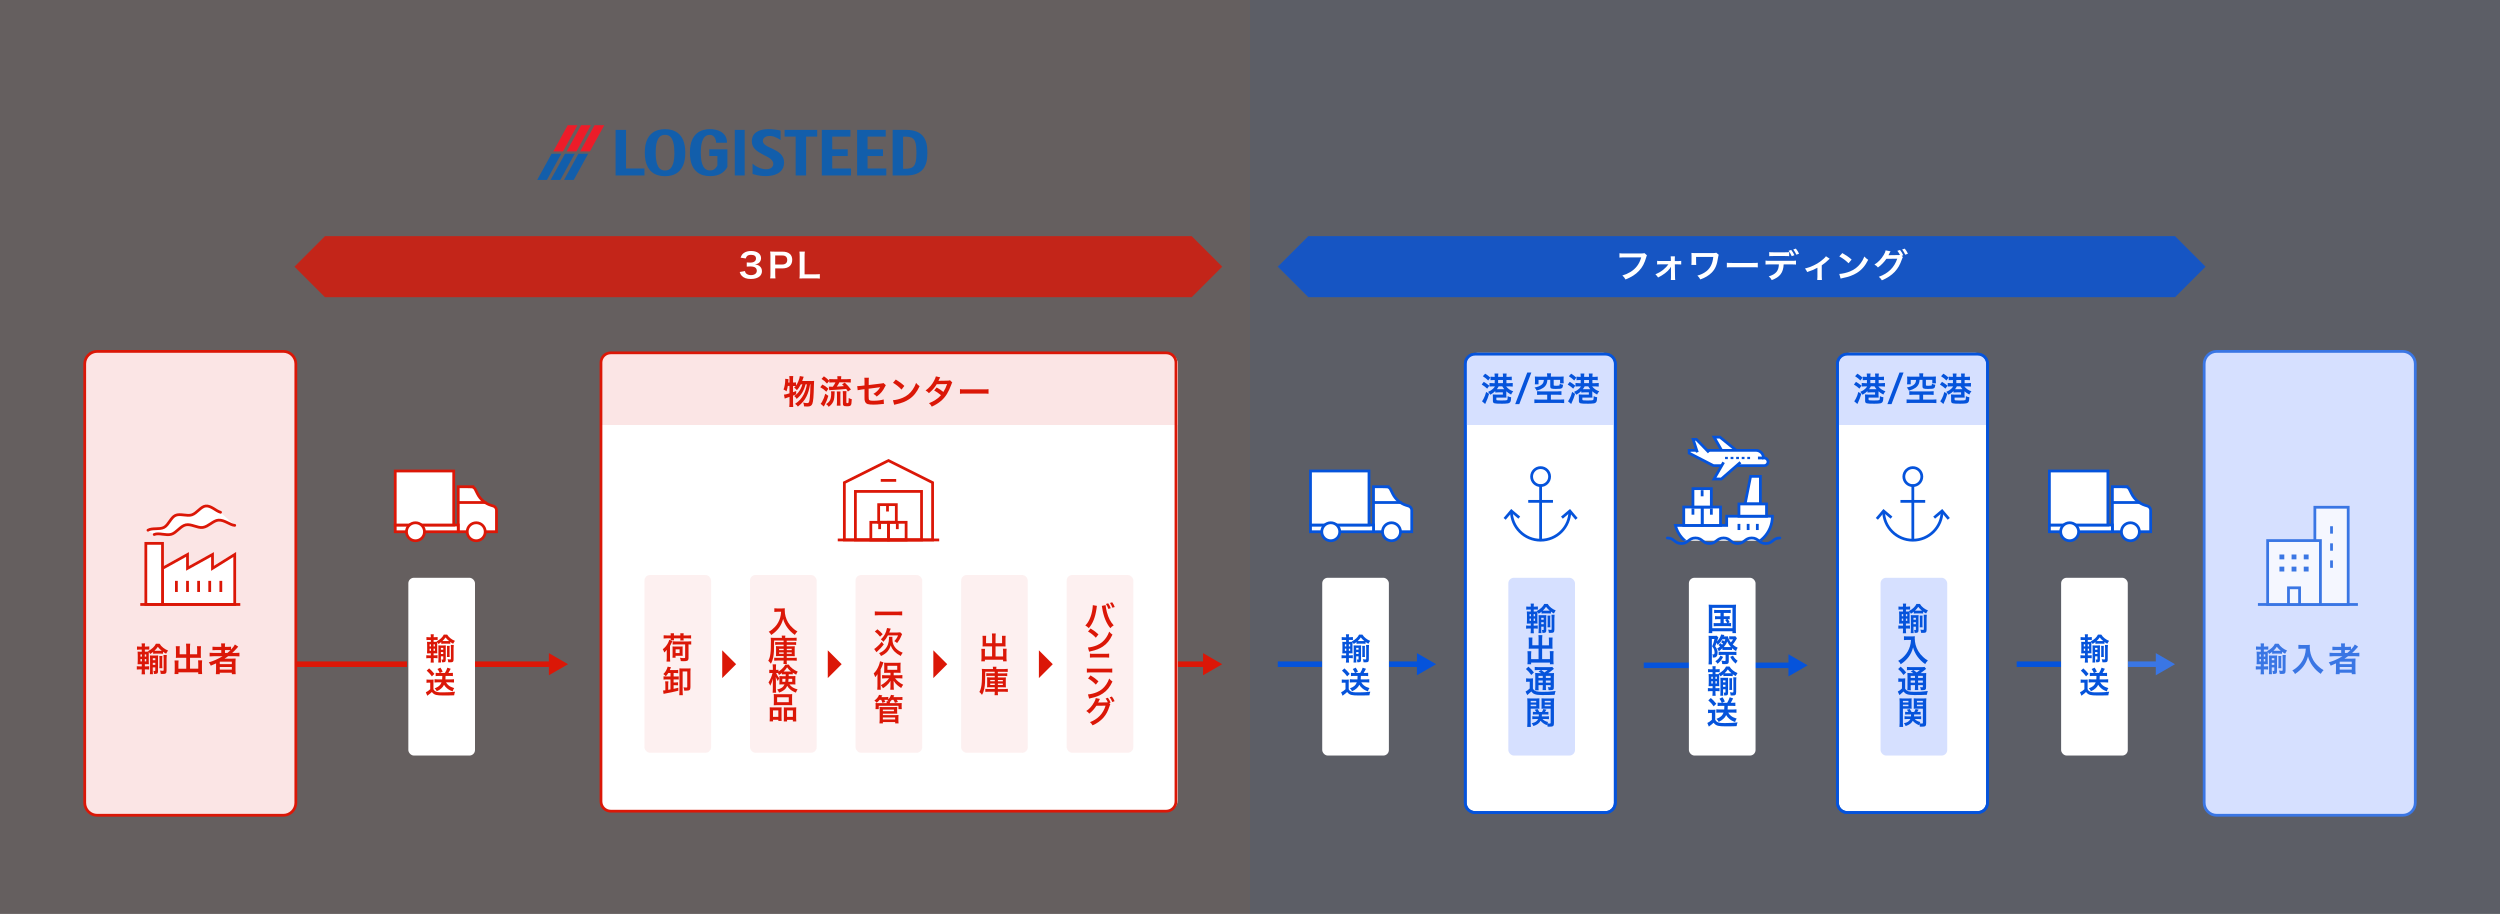 <?xml version="1.0" encoding="UTF-8"?><svg id="Layer_2" xmlns="http://www.w3.org/2000/svg" xmlns:xlink="http://www.w3.org/1999/xlink" viewBox="0 0 900 329"><rect x="0" y="0" width="900" height="329" fill="#333333" stroke="none"/><defs><style>.cls-1,.cls-2,.cls-3,.cls-4,.cls-5,.cls-6,.cls-7{fill:none;}.cls-1,.cls-2,.cls-3,.cls-6,.cls-8,.cls-9{stroke-miterlimit:10;}.cls-1,.cls-3{stroke-width:2px;}.cls-1,.cls-4,.cls-6,.cls-8{stroke:#db1707;}.cls-10,.cls-8,.cls-9{fill:#fff;}.cls-2,.cls-3,.cls-5,.cls-9{stroke:#0553db;}.cls-11{fill:#fbe5e5;}.cls-12{fill:#0553db;}.cls-4,.cls-5{stroke-linecap:round;stroke-linejoin:round;}.cls-13{opacity:.8;}.cls-14{fill:#ed1c29;}.cls-15{fill:#d6e0ff;}.cls-16{clip-path:url(#clippath);}.cls-17{fill:#db1707;}.cls-18{fill:#125eab;}.cls-19{opacity:.25;}.cls-20{opacity:.56;}</style><clipPath id="clippath"><rect class="cls-7" x="600.25" y="165.34" width="40.5" height="29.33"/></clipPath></defs><g id="_02_service_01"><g><g><line class="cls-3" x1="766" y1="239.11" x2="777.26" y2="239.11"/><polygon class="cls-12" points="776.09 243.1 783 239.11 776.09 235.12 776.09 243.1"/></g><g><rect class="cls-15" x="793.5" y="126.5" width="76" height="167" rx="4.5" ry="4.5"/><path class="cls-12" d="M865,127c2.2,0,4,1.8,4,4v158c0,2.2-1.8,4-4,4h-67c-2.2,0-4-1.8-4-4V131c0-2.2,1.8-4,4-4h67m0-1h-67c-2.76,0-5,2.24-5,5v158c0,2.76,2.24,5,5,5h67c2.76,0,5-2.24,5-5V131c0-2.76-2.24-5-5-5h0Z"/></g><g><g><path class="cls-12" d="M813.88,232.51c0-.31-.02-.58-.07-.89h1.25c-.05,.29-.07,.56-.07,.89v.26h.53c.52,0,.73-.01,1.06-.06v1.16c-.32-.02-.5-.04-1.06-.04h-.53v.76h.66c.29,0,.4,0,.66-.01l-.16-.17c1.42-.77,2.33-1.62,2.82-2.66h1.32c.38,.61,.73,1,1.31,1.45,.54,.42,1,.68,1.74,1-.28,.38-.38,.56-.7,1.14-.53-.29-.65-.36-1.12-.71v.72c-.28-.04-.52-.05-.92-.05h-1.69c-.41,0-.67,.01-.94,.05v-.68c-.38,.32-.62,.49-1.08,.77-.18-.34-.25-.44-.48-.73-.02,.3-.02,.42-.02,1.01v2.15c0,.7,.01,.96,.04,1.27q-.12-.01-.35-.02s-.05,0-.77-.01h-.32v.79h.54c.47,0,.72-.01,1-.06v1.2c-.31-.05-.6-.06-1-.06h-.54v.7c0,.43,.02,.76,.07,1.08h-1.25c.05-.32,.07-.62,.07-1.13v-.65h-.72c-.48,0-.76,.01-1.07,.06v-1.2c.31,.05,.58,.06,1.07,.06h.72v-.79h-.24c-.55,0-.83,.01-1.26,.04,.04-.38,.05-.78,.05-1.34v-1.98c0-.58-.01-.9-.05-1.25,.11,0,.4,.02,.85,.04h.65v-.76h-.66c-.47,0-.73,.01-1.06,.05v-1.18c.32,.05,.56,.06,1.06,.06h.66v-.26Zm-.48,3.07v.8h.54v-.8h-.54Zm0,1.68v.85h.54v-.85h-.54Zm2.09-.88v-.8h-.53v.8h.53Zm0,1.73v-.85h-.53v.85h.53Zm2.35,3.54c0,.38,.02,.79,.06,1.07h-1.1c.04-.34,.06-.7,.06-1.08v-4.61c0-.44-.01-.72-.04-1.07,.22,.02,.47,.04,.86,.04h1.22c.41,0,.64-.01,.86-.04-.02,.28-.04,.6-.04,1.08v4.61c0,.78-.24,.97-1.21,.97-.06,0-.14,0-.25-.01-.02-.44-.07-.72-.2-1.12,.17,.04,.38,.06,.49,.06,.14,0,.19-.05,.19-.22v-1.06h-.91v1.37Zm.91-3.97v-.72h-.91v.72h.91Zm0,1.68v-.76h-.91v.76h.91Zm1.85-5.07c.14,0,.25,0,.46-.01-.6-.49-.98-.86-1.4-1.43-.38,.56-.67,.9-1.22,1.43,.21,.01,.31,.01,.48,.01h1.69Zm.68,1.86c-.04,.28-.05,.54-.05,.95v2.41c0,.43,.01,.74,.05,1.03h-1.08c.04-.3,.05-.66,.05-1.03v-2.4c0-.4-.01-.64-.05-.96h1.08Zm1.52,5.24c0,1.02-.25,1.24-1.42,1.24-.22,0-.37-.01-.68-.04-.04-.48-.08-.76-.25-1.2,.42,.08,.65,.11,.91,.11,.32,0,.4-.06,.4-.35v-4.05c0-.58-.01-.94-.06-1.29h1.18c-.05,.38-.07,.77-.07,1.33v4.26Z"/><path class="cls-12" d="M828.57,233.52c-.32,0-.68,.02-1.15,.06v-1.44c.35,.05,.6,.06,1.13,.06h1.91c.49,0,.82-.01,1.09-.06-.04,.35-.04,.46-.04,.76,0,1.7,.43,3.29,1.28,4.75,.5,.84,1.09,1.56,1.92,2.3,.61,.56,.96,.82,1.78,1.3-.46,.44-.68,.76-1.02,1.35-1.2-.84-2.1-1.71-2.91-2.82-.44-.59-.71-1.04-1.06-1.77-.31-.66-.42-.96-.61-1.7-.43,1.54-.91,2.55-1.71,3.62-.77,1-1.67,1.83-2.97,2.71-.25-.53-.53-.89-.98-1.26,1.02-.59,1.61-1.04,2.41-1.88,.94-.97,1.67-2.25,2.05-3.55,.24-.83,.35-1.45,.4-2.42h-1.5Z"/><path class="cls-12" d="M840.08,236.24c-.6,0-1.02,.02-1.44,.07v-1.32c.32,.05,.78,.07,1.46,.07h2.73v-1.04h-1.8c-.64,0-1.02,.01-1.37,.05v-1.26c.31,.05,.78,.07,1.42,.07h1.75v-.2c0-.47-.02-.73-.07-1.06h1.46c-.06,.31-.07,.56-.07,1.06v.2h.86c.61,0,1-.02,1.34-.07v1.03c.64-.66,1.14-1.33,1.39-1.82l1.19,.78c-.08,.08-.26,.29-.54,.61-.48,.56-1,1.08-1.63,1.65h1.24c.62,0,.98-.02,1.37-.07v1.32c-.4-.05-.88-.07-1.49-.07h-2.58c-.46,.32-.76,.53-1.29,.88,.26-.01,.66-.01,.97-.01h1.76c.58,0,.91-.01,1.26-.04-.04,.35-.05,.64-.05,1.31v2.96c0,.62,.02,1.03,.07,1.36h-1.39v-.52h-4.35v.52h-1.4c.05-.4,.07-.83,.07-1.36v-1.86c0-.19,0-.46,.01-.67-.73,.36-.98,.47-1.91,.84-.2-.49-.36-.76-.71-1.2,1.82-.54,3.36-1.24,4.94-2.21h-3.21Zm2.21,2.84h4.34v-.89h-4.34v.89Zm0,1.97h4.34v-.92h-4.34v.92Zm2.71-5.98c.44-.35,.77-.62,1.15-1.01-.32-.02-.53-.04-1.01-.04h-.98v1.04h.84Z"/></g><g><line class="cls-9" x1="848.85" y1="217.61" x2="812.85" y2="217.61"/><g><rect class="cls-9" x="833.35" y="182.61" width="12" height="35"/><line class="cls-2" x1="839.35" y1="192.11" x2="839.35" y2="189.44"/><line class="cls-2" x1="839.35" y1="198.26" x2="839.35" y2="195.6"/><line class="cls-2" x1="839.35" y1="204.42" x2="839.35" y2="201.75"/><rect class="cls-9" x="816.35" y="194.61" width="19" height="23"/><rect class="cls-9" x="823.85" y="211.61" width="4" height="6"/><g><rect class="cls-12" x="820.6" y="199.62" width="1.75" height="1.75"/><rect class="cls-12" x="824.97" y="199.62" width="1.75" height="1.75"/><rect class="cls-12" x="829.35" y="199.62" width="1.75" height="1.75"/><rect class="cls-12" x="820.6" y="203.99" width="1.75" height="1.75"/><rect class="cls-12" x="824.97" y="203.99" width="1.75" height="1.75"/><rect class="cls-12" x="829.35" y="203.99" width="1.75" height="1.75"/></g></g></g></g><g><g class="cls-19"><rect class="cls-15" x="450" y="0" width="450" height="329"/></g><g class="cls-19"><rect class="cls-11" x="0" y="0" width="450" height="329"/></g><g><polygon class="cls-18" points="232.01 63.17 221.61 63.17 221.61 46.76 225.37 46.76 225.37 60.65 232.01 60.65 232.01 63.17"/><rect class="cls-18" x="264.52" y="46.76" width="3.56" height="16.41"/><path class="cls-18" d="M270.92,62.64v-3.72c3.04,2.65,7.22,2.62,7.46,.25,.34-3.38-7.72-3.31-7.72-8.28,0-6.43,10.35-3.9,10.35-3.9v3.43c-3.4-2.43-6.05-1.48-6.35-.02-.65,3.19,7.61,2.69,7.61,8.1s-7.13,5.54-11.35,4.14"/><polygon class="cls-18" points="290.2 63.17 286.44 63.17 286.44 49.18 282.45 49.18 282.45 46.76 294.19 46.76 294.19 49.18 290.2 49.18 290.2 63.17"/><polygon class="cls-18" points="306.37 63.17 295.85 63.17 295.85 46.76 306.15 46.76 306.15 49.18 299.61 49.18 299.61 53.75 305.18 53.75 305.18 56.17 299.61 56.17 299.61 60.65 306.37 60.65 306.37 63.17"/><polygon class="cls-18" points="319.07 63.17 308.56 63.17 308.56 46.76 318.86 46.76 318.86 49.18 312.32 49.18 312.32 53.75 317.88 53.75 317.88 56.17 312.32 56.17 312.32 60.65 319.07 60.65 319.07 63.17"/><path class="cls-18" d="M333.84,54.46c0-4.29-1.69-7.7-7.6-7.7h-4.89v16.41h4.89c5.91,0,7.6-3.41,7.6-7.7v-1m-8.73,6.28v-11.56c3.12,0,4.8,.03,4.8,5.46v.65c0,5.42-1.68,5.46-4.8,5.46"/><path class="cls-18" d="M246.7,54.85c0-7.15-4.36-8.34-7.17-8.34h-.23c-2.81,0-7.17,1.19-7.17,8.34v.23c0,7.15,4.36,8.34,7.17,8.34h.23c2.81,0,7.17-1.19,7.17-8.34v-.23m-7.15,6.51h-.27c-3.03,0-3.21-4.23-3.22-6.3h0v-.2h0c0-2.07,.19-6.3,3.22-6.3h.27c3.03,0,3.21,4.23,3.22,6.3h0v.2h0c0,2.07-.19,6.3-3.22,6.3"/><path class="cls-18" d="M261.86,53.75h-6.51s0,2.42,0,2.42h2.91v3.38c-.41,.87-1.22,1.8-2.47,1.8h-.27c-3.03,0-3.21-4.23-3.22-6.3v-.2c0-2.07,.19-6.3,3.22-6.3h.12c1.4,0,2.17,1.57,2.17,2.83h3.91c0-3.93-3.67-4.89-5.95-4.89h-.23c-2.81,0-7.17,1.19-7.17,8.34v.23c0,7.15,4.36,8.34,7.17,8.34h.23c3.28,0,5.11-1.49,6.09-3.32v-6.35"/><polygon class="cls-18" points="206.55 64.78 203.04 64.78 208.24 55.35 211.74 55.35 206.55 64.78"/><polygon class="cls-18" points="201.71 64.78 198.21 64.78 203.41 55.35 206.91 55.35 201.71 64.78"/><polygon class="cls-18" points="196.88 64.78 193.38 64.78 198.57 55.35 202.08 55.35 196.88 64.78"/><polygon class="cls-14" points="212.35 54.51 208.84 54.51 214.04 45.08 217.54 45.08 212.35 54.51"/><polygon class="cls-14" points="207.51 54.51 204.01 54.51 209.2 45.08 212.71 45.08 207.51 54.51"/><polygon class="cls-14" points="202.68 54.51 199.18 54.51 204.37 45.08 207.88 45.08 202.68 54.51"/></g><g><g class="cls-13"><polygon class="cls-17" points="429 85 117 85 106 96 117 107 429 107 440 96 429 85"/></g><g><path class="cls-10" d="M268.16,97.59c.17,.56,.29,.75,.61,.99,.43,.31,.95,.47,1.57,.47,1.29,0,2.11-.62,2.11-1.57,0-.56-.26-1.02-.73-1.27-.31-.17-.92-.29-1.5-.29s-.95,.01-1.39,.06v-1.5c.42,.05,.7,.06,1.26,.06,1.3,0,2.07-.56,2.07-1.49,0-.83-.61-1.31-1.72-1.31-.64,0-1.1,.13-1.42,.38-.26,.23-.39,.44-.55,.93l-1.86-.29c.33-.9,.62-1.32,1.24-1.73,.66-.45,1.51-.67,2.55-.67,2.17,0,3.58,1.02,3.58,2.59,0,.73-.34,1.39-.9,1.78-.29,.21-.57,.3-1.26,.47,.92,.13,1.4,.34,1.86,.81,.43,.45,.62,.96,.62,1.67,0,.65-.3,1.32-.78,1.77-.71,.64-1.81,.98-3.2,.98-1.52,0-2.56-.36-3.3-1.15-.33-.34-.49-.65-.73-1.36l1.86-.34Z"/><path class="cls-10" d="M277.25,100.22c.08-.48,.1-.91,.1-1.56v-6.55c0-.58-.03-1.02-.1-1.56,.56,.02,.96,.04,1.65,.04h2.72c1.26,0,2.14,.28,2.77,.86,.53,.48,.81,1.21,.81,2.08,0,.92-.3,1.67-.87,2.23-.64,.59-1.52,.87-2.77,.87h-2.48v2.02c0,.65,.03,1.11,.1,1.57h-1.92Zm4.3-4.99c1.2,0,1.85-.59,1.85-1.66,0-.48-.14-.88-.43-1.16-.3-.3-.73-.44-1.42-.44h-2.48v3.26h2.48Z"/><path class="cls-10" d="M295.14,100.3c-.47-.06-.92-.08-1.85-.08h-3.85c-.73,0-1.18,.01-1.65,.04,.08-.45,.1-.9,.1-1.6v-6.28c0-.83-.03-1.27-.1-1.79h1.96c-.08,.5-.1,.9-.1,1.78v6.39h3.64c.88,0,1.3-.02,1.85-.08v1.63Z"/></g></g><g><path class="cls-9" d="M499.13,175.23h-4.67v16.2h13.77v-7.72c0-.71-.46-1.33-1.13-1.54l-.9-.28c-2.08-.66-3.81-2.14-4.79-4.09l-.84-1.67c-.27-.55-.84-.89-1.45-.89Z"/><line class="cls-2" x1="504.58" y1="180.9" x2="494.46" y2="180.9"/><circle class="cls-9" cx="500.94" cy="191.43" r="3.24"/><rect class="cls-9" x="471.78" y="189" width="22.68" height="2.43"/><rect class="cls-9" x="471.78" y="169.56" width="21.06" height="19.44"/><circle class="cls-9" cx="479.07" cy="191.43" r="3.24"/></g><g><rect class="cls-10" x="527.5" y="127.5" width="54" height="165" rx="3.5" ry="3.5"/><path class="cls-12" d="M578,128c1.65,0,3,1.35,3,3v158c0,1.65-1.35,3-3,3h-47c-1.65,0-3-1.35-3-3V131c0-1.65,1.35-3,3-3h47m0-1h-47c-2.2,0-4,1.8-4,4v158c0,2.2,1.8,4,4,4h47c2.2,0,4-1.8,4-4V131c0-2.2-1.8-4-4-4h0Z"/></g><g><line class="cls-3" x1="500" y1="239.11" x2="511.26" y2="239.11"/><polygon class="cls-12" points="510.09 243.1 517 239.11 510.09 235.12 510.09 243.1"/></g><line class="cls-3" x1="460" y1="239.11" x2="476" y2="239.11"/><rect class="cls-10" x="476" y="208" width="24" height="64" rx="2" ry="2"/><g><path class="cls-12" d="M484.6,229.15c0-.29-.02-.53-.07-.81h1.14c-.04,.26-.07,.52-.07,.81v.24h.48c.47,0,.67-.01,.97-.06v1.07c-.3-.02-.46-.03-.97-.03h-.48v.69h.61c.26,0,.36,0,.61-.01l-.14-.15c1.3-.7,2.13-1.49,2.58-2.44h1.21c.35,.56,.67,.91,1.2,1.33,.49,.39,.91,.63,1.59,.91-.25,.35-.35,.52-.64,1.05-.48-.26-.59-.33-1.02-.65v.66c-.25-.03-.47-.04-.85-.04h-1.55c-.37,0-.62,.01-.86,.04v-.63c-.35,.3-.57,.45-.99,.7-.17-.31-.23-.41-.44-.67-.02,.27-.02,.38-.02,.92v1.97c0,.64,.01,.88,.03,1.17q-.11-.01-.32-.02s-.04,0-.7-.01h-.3v.73h.5c.43,0,.66-.01,.91-.05v1.1c-.29-.04-.55-.06-.91-.06h-.5v.64c0,.4,.02,.69,.07,.99h-1.14c.04-.3,.07-.57,.07-1.03v-.59h-.66c-.44,0-.69,.01-.98,.06v-1.1c.29,.04,.53,.05,.98,.05h.66v-.73h-.22c-.51,0-.76,.01-1.15,.03,.03-.35,.04-.72,.04-1.23v-1.81c0-.53-.01-.83-.04-1.14,.1,0,.36,.02,.78,.03h.59v-.69h-.61c-.43,0-.67,.01-.97,.04v-1.08c.3,.04,.52,.06,.97,.06h.61v-.24Zm-.44,2.82v.74h.5v-.74h-.5Zm0,1.54v.78h.5v-.78h-.5Zm1.91-.8v-.74h-.48v.74h.48Zm0,1.58v-.78h-.48v.78h.48Zm2.16,3.25c0,.35,.02,.73,.05,.98h-1.01c.03-.31,.06-.64,.06-.99v-4.22c0-.41-.01-.66-.03-.98,.2,.02,.43,.03,.79,.03h1.12c.37,0,.58-.01,.79-.03-.02,.25-.03,.55-.03,.99v4.22c0,.72-.22,.89-1.11,.89-.06,0-.13,0-.23-.01-.02-.41-.07-.66-.19-1.02,.15,.03,.35,.06,.45,.06,.13,0,.18-.04,.18-.2v-.97h-.84v1.25Zm.84-3.64v-.66h-.84v.66h.84Zm0,1.54v-.69h-.84v.69h.84Zm1.69-4.65c.13,0,.23,0,.42-.01-.55-.45-.9-.79-1.29-1.31-.35,.52-.62,.83-1.12,1.31,.2,.01,.29,.01,.44,.01h1.55Zm.63,1.71c-.03,.25-.04,.5-.04,.87v2.21c0,.4,.01,.68,.04,.95h-.99c.03-.27,.04-.6,.04-.95v-2.2c0-.36-.01-.58-.04-.88h.99Zm1.4,4.81c0,.94-.23,1.13-1.3,1.13-.2,0-.34-.01-.63-.03-.03-.44-.08-.69-.23-1.1,.39,.08,.59,.1,.84,.1,.3,0,.36-.05,.36-.32v-3.72c0-.53-.01-.86-.05-1.19h1.08c-.04,.35-.07,.7-.07,1.22v3.91Z"/><path class="cls-12" d="M483.03,244.62c.29,.04,.46,.06,.88,.06h.83c.29,0,.58-.01,.84-.04-.03,.33-.04,.6-.04,1.19v2.3c.22,.37,.34,.52,.63,.7,.51,.33,1.09,.42,2.74,.42,1.88,0,3.28-.08,4.41-.24-.21,.59-.24,.7-.33,1.3q-.43,.01-1.22,.04c-.33,.01-1.95,.03-2.51,.03-1.34,0-2.27-.07-2.75-.2-.68-.19-1.02-.43-1.54-1.06-.46,.44-.8,.73-1.28,1.06-.08,.06-.26,.2-.36,.29l-.53-1.25c.48-.21,1.04-.59,1.58-1.09v-2.37h-.6c-.29,0-.46,.01-.74,.05v-1.19Zm.96-4c.81,.73,.99,.91,1.9,1.98l-.91,.89c-.67-.89-1.06-1.33-1.87-2.06l.88-.81Zm3.34,2.71c-.38,0-.67,.02-.99,.06v-1.17c.31,.03,.64,.05,1,.05h.43c-.23-.58-.38-.87-.78-1.42l1.06-.5c.33,.46,.57,.89,.81,1.44l-.96,.47h1.77c.4-.65,.67-1.24,.89-1.9l1.19,.4q-.13,.23-.38,.73c-.15,.29-.28,.51-.44,.78h.64c.4,0,.66-.01,.97-.05v1.17c-.36-.03-.69-.06-1.06-.06h-1.57c0,.61-.01,.85-.05,1.25h2.09c.41,0,.69-.01,.99-.06v1.19c-.36-.03-.7-.06-1.09-.06h-1.78c.24,.43,.53,.77,.92,1.09,.55,.44,1.02,.67,2.02,.98-.28,.4-.44,.74-.55,1.17-1.02-.36-1.47-.62-2.08-1.14-.45-.39-.75-.75-1.03-1.23-.27,.57-.55,.94-1.01,1.33-.48,.43-.88,.68-1.6,1.01-.2-.43-.44-.76-.77-1.05,.78-.3,1.23-.54,1.61-.87,.38-.33,.67-.76,.87-1.29h-1.5c-.36,0-.73,.02-1.02,.06v-1.19c.31,.03,.65,.06,1.02,.06h1.73c.04-.39,.04-.51,.05-1.25h-1.4Z"/></g><g><path class="cls-8" d="M169.63,175.23h-4.67v16.2h13.77v-7.72c0-.71-.46-1.33-1.13-1.54l-.9-.28c-2.08-.66-3.81-2.14-4.79-4.09l-.84-1.67c-.27-.55-.84-.89-1.45-.89Z"/><line class="cls-6" x1="175.08" y1="180.9" x2="164.96" y2="180.9"/><circle class="cls-8" cx="171.44" cy="191.43" r="3.24"/><rect class="cls-8" x="142.28" y="189" width="22.68" height="2.43"/><rect class="cls-8" x="142.28" y="169.56" width="21.06" height="19.44"/><circle class="cls-8" cx="149.57" cy="191.43" r="3.24"/></g><g><line class="cls-1" x1="170.5" y1="239.11" x2="198.76" y2="239.11"/><polygon class="cls-17" points="197.59 243.1 204.5 239.11 197.59 235.12 197.59 243.1"/></g><line class="cls-1" x1="106.5" y1="239.11" x2="146.5" y2="239.11"/><rect class="cls-10" x="147" y="208" width="24" height="64" rx="2" ry="2"/><g><path class="cls-17" d="M155.1,229.15c0-.29-.02-.53-.07-.81h1.14c-.04,.26-.07,.52-.07,.81v.24h.48c.47,0,.67-.01,.97-.06v1.07c-.3-.02-.46-.03-.97-.03h-.48v.69h.61c.26,0,.36,0,.61-.01l-.14-.15c1.3-.7,2.13-1.49,2.58-2.44h1.21c.35,.56,.67,.91,1.2,1.33,.49,.39,.91,.63,1.59,.91-.25,.35-.35,.52-.64,1.05-.48-.26-.59-.33-1.02-.65v.66c-.25-.03-.47-.04-.85-.04h-1.55c-.37,0-.62,.01-.86,.04v-.63c-.35,.3-.57,.45-.99,.7-.17-.31-.23-.41-.44-.67-.02,.27-.02,.38-.02,.92v1.97c0,.64,.01,.88,.03,1.17q-.11-.01-.32-.02s-.04,0-.7-.01h-.3v.73h.5c.43,0,.66-.01,.91-.05v1.1c-.29-.04-.55-.06-.91-.06h-.5v.64c0,.4,.02,.69,.07,.99h-1.14c.04-.3,.07-.57,.07-1.03v-.59h-.66c-.44,0-.69,.01-.98,.06v-1.1c.29,.04,.53,.05,.98,.05h.66v-.73h-.22c-.51,0-.76,.01-1.15,.03,.03-.35,.04-.72,.04-1.23v-1.81c0-.53-.01-.83-.04-1.14,.1,0,.36,.02,.78,.03h.59v-.69h-.61c-.43,0-.67,.01-.97,.04v-1.08c.3,.04,.52,.06,.97,.06h.61v-.24Zm-.44,2.82v.74h.5v-.74h-.5Zm0,1.54v.78h.5v-.78h-.5Zm1.91-.8v-.74h-.48v.74h.48Zm0,1.58v-.78h-.48v.78h.48Zm2.16,3.25c0,.35,.02,.73,.05,.98h-1.01c.03-.31,.06-.64,.06-.99v-4.22c0-.41-.01-.66-.03-.98,.2,.02,.43,.03,.79,.03h1.12c.37,0,.58-.01,.79-.03-.02,.25-.03,.55-.03,.99v4.22c0,.72-.22,.89-1.11,.89-.06,0-.13,0-.23-.01-.02-.41-.07-.66-.19-1.02,.15,.03,.35,.06,.45,.06,.13,0,.18-.04,.18-.2v-.97h-.84v1.25Zm.84-3.64v-.66h-.84v.66h.84Zm0,1.54v-.69h-.84v.69h.84Zm1.69-4.65c.13,0,.23,0,.42-.01-.55-.45-.9-.79-1.29-1.31-.35,.52-.62,.83-1.12,1.31,.2,.01,.29,.01,.44,.01h1.55Zm.63,1.71c-.03,.25-.04,.5-.04,.87v2.21c0,.4,.01,.68,.04,.95h-.99c.03-.27,.04-.6,.04-.95v-2.2c0-.36-.01-.58-.04-.88h.99Zm1.4,4.81c0,.94-.23,1.13-1.3,1.13-.2,0-.34-.01-.63-.03-.03-.44-.08-.69-.23-1.1,.39,.08,.59,.1,.84,.1,.3,0,.36-.05,.36-.32v-3.72c0-.53-.01-.86-.05-1.19h1.08c-.04,.35-.07,.7-.07,1.22v3.91Z"/><path class="cls-17" d="M153.53,244.62c.29,.04,.46,.06,.88,.06h.83c.29,0,.58-.01,.84-.04-.03,.33-.04,.6-.04,1.19v2.3c.22,.37,.34,.52,.63,.7,.51,.33,1.09,.42,2.74,.42,1.88,0,3.28-.08,4.41-.24-.21,.59-.24,.7-.33,1.3q-.43,.01-1.22,.04c-.33,.01-1.95,.03-2.51,.03-1.34,0-2.27-.07-2.75-.2-.68-.19-1.02-.43-1.54-1.06-.46,.44-.8,.73-1.28,1.06-.08,.06-.26,.2-.36,.29l-.53-1.25c.48-.21,1.04-.59,1.58-1.09v-2.37h-.6c-.29,0-.46,.01-.74,.05v-1.19Zm.96-4c.81,.73,.99,.91,1.9,1.98l-.91,.89c-.67-.89-1.06-1.33-1.87-2.06l.88-.81Zm3.34,2.71c-.38,0-.67,.02-.99,.06v-1.17c.31,.03,.64,.05,1,.05h.43c-.23-.58-.38-.87-.78-1.42l1.06-.5c.33,.46,.57,.89,.81,1.44l-.96,.47h1.77c.4-.65,.67-1.24,.89-1.9l1.19,.4q-.13,.23-.38,.73c-.15,.29-.28,.51-.44,.78h.64c.4,0,.66-.01,.97-.05v1.17c-.36-.03-.69-.06-1.06-.06h-1.57c0,.61-.01,.85-.05,1.25h2.09c.41,0,.69-.01,.99-.06v1.19c-.36-.03-.7-.06-1.09-.06h-1.78c.24,.43,.53,.77,.92,1.09,.55,.44,1.02,.67,2.02,.98-.28,.4-.44,.74-.55,1.17-1.02-.36-1.47-.62-2.08-1.14-.45-.39-.75-.75-1.03-1.23-.27,.57-.55,.94-1.01,1.33-.48,.43-.88,.68-1.6,1.01-.2-.43-.44-.76-.77-1.05,.78-.3,1.23-.54,1.61-.87,.38-.33,.67-.76,.87-1.29h-1.5c-.36,0-.73,.02-1.02,.06v-1.19c.31,.03,.65,.06,1.02,.06h1.73c.04-.39,.04-.51,.05-1.25h-1.4Z"/></g><g><path class="cls-9" d="M765.13,175.23h-4.67v16.2h13.77v-7.72c0-.71-.46-1.33-1.13-1.54l-.9-.28c-2.08-.66-3.81-2.14-4.79-4.09l-.84-1.67c-.27-.55-.84-.89-1.45-.89Z"/><line class="cls-2" x1="770.58" y1="180.9" x2="760.46" y2="180.9"/><circle class="cls-9" cx="766.94" cy="191.43" r="3.24"/><rect class="cls-9" x="737.78" y="189" width="22.68" height="2.43"/><rect class="cls-9" x="737.78" y="169.56" width="21.06" height="19.44"/><circle class="cls-9" cx="745.07" cy="191.43" r="3.24"/></g><line class="cls-3" x1="726" y1="239.11" x2="742" y2="239.11"/><rect class="cls-10" x="742" y="208" width="24" height="64" rx="2" ry="2"/><g><path class="cls-12" d="M750.6,229.15c0-.29-.02-.53-.07-.81h1.14c-.04,.26-.07,.52-.07,.81v.24h.48c.47,0,.67-.01,.97-.06v1.07c-.3-.02-.46-.03-.97-.03h-.48v.69h.61c.26,0,.36,0,.61-.01l-.14-.15c1.3-.7,2.13-1.49,2.58-2.44h1.21c.35,.56,.67,.91,1.2,1.33,.49,.39,.91,.63,1.59,.91-.25,.35-.35,.52-.64,1.05-.48-.26-.59-.33-1.02-.65v.66c-.25-.03-.47-.04-.85-.04h-1.55c-.37,0-.62,.01-.86,.04v-.63c-.35,.3-.57,.45-.99,.7-.17-.31-.23-.41-.44-.67-.02,.27-.02,.38-.02,.92v1.97c0,.64,.01,.88,.03,1.17q-.11-.01-.32-.02s-.04,0-.7-.01h-.3v.73h.5c.43,0,.66-.01,.91-.05v1.1c-.29-.04-.55-.06-.91-.06h-.5v.64c0,.4,.02,.69,.07,.99h-1.14c.04-.3,.07-.57,.07-1.03v-.59h-.66c-.44,0-.69,.01-.98,.06v-1.1c.29,.04,.53,.05,.98,.05h.66v-.73h-.22c-.51,0-.76,.01-1.15,.03,.03-.35,.04-.72,.04-1.23v-1.81c0-.53-.01-.83-.04-1.14,.1,0,.36,.02,.78,.03h.59v-.69h-.61c-.43,0-.67,.01-.97,.04v-1.08c.3,.04,.52,.06,.97,.06h.61v-.24Zm-.44,2.82v.74h.5v-.74h-.5Zm0,1.54v.78h.5v-.78h-.5Zm1.91-.8v-.74h-.48v.74h.48Zm0,1.58v-.78h-.48v.78h.48Zm2.16,3.25c0,.35,.02,.73,.05,.98h-1.01c.03-.31,.06-.64,.06-.99v-4.22c0-.41-.01-.66-.03-.98,.2,.02,.43,.03,.79,.03h1.12c.37,0,.58-.01,.79-.03-.02,.25-.03,.55-.03,.99v4.22c0,.72-.22,.89-1.11,.89-.06,0-.13,0-.23-.01-.02-.41-.07-.66-.19-1.02,.15,.03,.35,.06,.45,.06,.13,0,.18-.04,.18-.2v-.97h-.84v1.25Zm.84-3.64v-.66h-.84v.66h.84Zm0,1.54v-.69h-.84v.69h.84Zm1.69-4.65c.13,0,.23,0,.42-.01-.55-.45-.9-.79-1.29-1.31-.35,.52-.62,.83-1.12,1.31,.2,.01,.29,.01,.44,.01h1.55Zm.63,1.71c-.03,.25-.04,.5-.04,.87v2.21c0,.4,.01,.68,.04,.95h-.99c.03-.27,.04-.6,.04-.95v-2.2c0-.36-.01-.58-.04-.88h.99Zm1.4,4.81c0,.94-.23,1.13-1.3,1.13-.2,0-.34-.01-.63-.03-.03-.44-.08-.69-.23-1.1,.39,.08,.59,.1,.84,.1,.3,0,.36-.05,.36-.32v-3.72c0-.53-.01-.86-.05-1.19h1.08c-.04,.35-.07,.7-.07,1.22v3.91Z"/><path class="cls-12" d="M749.03,244.62c.29,.04,.46,.06,.88,.06h.83c.29,0,.58-.01,.84-.04-.03,.33-.04,.6-.04,1.19v2.3c.22,.37,.34,.52,.63,.7,.51,.33,1.09,.42,2.74,.42,1.88,0,3.28-.08,4.41-.24-.21,.59-.24,.7-.33,1.3q-.43,.01-1.22,.04c-.33,.01-1.95,.03-2.51,.03-1.34,0-2.27-.07-2.75-.2-.68-.19-1.02-.43-1.54-1.06-.46,.44-.8,.73-1.28,1.06-.08,.06-.26,.2-.36,.29l-.53-1.25c.48-.21,1.04-.59,1.58-1.09v-2.37h-.6c-.29,0-.46,.01-.74,.05v-1.19Zm.96-4c.81,.73,.99,.91,1.9,1.98l-.91,.89c-.67-.89-1.06-1.33-1.87-2.06l.88-.81Zm3.34,2.71c-.38,0-.67,.02-.99,.06v-1.17c.31,.03,.64,.05,1,.05h.43c-.23-.58-.38-.87-.78-1.42l1.06-.5c.33,.46,.57,.89,.81,1.44l-.96,.47h1.77c.4-.65,.67-1.24,.89-1.9l1.19,.4q-.13,.23-.38,.73c-.15,.29-.28,.51-.44,.78h.64c.4,0,.66-.01,.97-.05v1.17c-.36-.03-.69-.06-1.06-.06h-1.57c0,.61-.01,.85-.05,1.25h2.09c.41,0,.69-.01,.99-.06v1.19c-.36-.03-.7-.06-1.09-.06h-1.78c.24,.43,.53,.77,.92,1.09,.55,.44,1.02,.67,2.02,.98-.28,.4-.44,.74-.55,1.17-1.02-.36-1.47-.62-2.08-1.14-.45-.39-.75-.75-1.03-1.23-.27,.57-.55,.94-1.01,1.33-.48,.43-.88,.68-1.6,1.01-.2-.43-.44-.76-.77-1.05,.78-.3,1.23-.54,1.61-.87,.38-.33,.67-.76,.87-1.29h-1.5c-.36,0-.73,.02-1.02,.06v-1.19c.31,.03,.65,.06,1.02,.06h1.73c.04-.39,.04-.51,.05-1.25h-1.4Z"/></g><rect class="cls-15" x="543" y="208" width="24" height="64" rx="2" ry="2"/><g><path class="cls-12" d="M551.1,218.14c0-.3-.02-.55-.07-.85h1.18c-.05,.28-.07,.54-.07,.85v.25h.5c.49,0,.69-.01,1-.06v1.12c-.31-.02-.48-.03-1-.03h-.5v.72h.63c.27,0,.38,0,.63-.01l-.15-.16c1.34-.74,2.21-1.55,2.67-2.55h1.25c.36,.59,.69,.96,1.24,1.39,.51,.4,.95,.66,1.65,.96-.26,.37-.37,.54-.66,1.09-.5-.28-.62-.35-1.06-.68v.69c-.26-.03-.49-.05-.88-.05h-1.61c-.39,0-.64,.01-.89,.05v-.66c-.36,.31-.59,.47-1.02,.74-.17-.32-.24-.43-.46-.7-.02,.29-.02,.4-.02,.97v2.06c0,.67,.01,.92,.04,1.22q-.11-.01-.33-.02s-.05,0-.73-.01h-.31v.76h.51c.44,0,.68-.01,.95-.06v1.15c-.3-.05-.57-.06-.95-.06h-.51v.67c0,.41,.02,.72,.07,1.04h-1.18c.05-.31,.07-.6,.07-1.08v-.62h-.68c-.46,0-.72,.01-1.01,.06v-1.15c.29,.05,.55,.06,1.01,.06h.68v-.76h-.23c-.52,0-.79,.01-1.2,.03,.03-.37,.05-.75,.05-1.29v-1.9c0-.55-.01-.86-.05-1.2,.1,0,.38,.02,.81,.03h.61v-.72h-.63c-.44,0-.69,.01-1,.05v-1.13c.31,.05,.53,.06,1,.06h.63v-.25Zm-.46,2.95v.77h.51v-.77h-.51Zm0,1.61v.82h.51v-.82h-.51Zm1.98-.84v-.77h-.5v.77h.5Zm0,1.66v-.82h-.5v.82h.5Zm2.23,3.39c0,.37,.02,.76,.06,1.02h-1.05c.03-.32,.06-.67,.06-1.04v-4.42c0-.43-.01-.69-.03-1.02,.21,.02,.44,.03,.82,.03h1.16c.39,0,.6-.01,.82-.03-.02,.26-.04,.58-.04,1.04v4.42c0,.75-.23,.93-1.15,.93-.06,0-.14,0-.24-.01-.02-.43-.07-.69-.19-1.07,.16,.03,.37,.06,.47,.06,.14,0,.18-.05,.18-.21v-1.01h-.87v1.31Zm.87-3.81v-.69h-.87v.69h.87Zm0,1.61v-.73h-.87v.73h.87Zm1.75-4.87c.14,0,.24,0,.43-.01-.57-.47-.93-.83-1.33-1.37-.36,.54-.64,.86-1.16,1.37,.21,.01,.3,.01,.46,.01h1.61Zm.65,1.78c-.03,.26-.04,.52-.04,.91v2.31c0,.41,.01,.71,.04,.99h-1.02c.03-.29,.05-.63,.05-.99v-2.3c0-.38-.01-.61-.05-.92h1.02Zm1.45,5.03c0,.98-.24,1.19-1.34,1.19-.21,0-.35-.01-.65-.03-.03-.46-.08-.73-.24-1.15,.4,.08,.62,.1,.87,.1,.31,0,.38-.06,.38-.33v-3.89c0-.55-.01-.9-.06-1.24h1.12c-.04,.37-.07,.74-.07,1.28v4.08Z"/><path class="cls-12" d="M553.9,229.79c0-.55-.02-.84-.07-1.14h1.42c-.05,.33-.07,.61-.07,1.14v2.52h2.44v-1.88c0-.38-.01-.63-.05-.91h1.37c-.05,.35-.06,.58-.06,1v2.29c0,.3,.01,.55,.03,.74-.25-.02-.52-.03-.8-.03h-2.94v3.77h2.81v-1.91c0-.39-.01-.69-.06-.98h1.38c-.03,.3-.06,.63-.06,1.09v2.49c0,.54,.02,.84,.07,1.15h-1.33v-.6h-6.77v.6h-1.33c.05-.35,.07-.69,.07-1.15v-2.44c0-.45-.02-.81-.06-1.1h1.38c-.05,.28-.06,.53-.06,.99v1.86h2.68v-3.77h-2.73c-.31,0-.55,.01-.82,.03,.02-.25,.03-.47,.03-.74v-2.28c0-.41-.01-.73-.06-1.01h1.37c-.03,.25-.04,.53-.04,.92v1.86h2.25v-2.52Z"/><path class="cls-12" d="M549.36,244.2c.28,.05,.48,.06,.87,.06h.8c.34,0,.6-.01,.86-.06-.03,.36-.04,.63-.04,1.25v2.46c.19,.33,.32,.47,.56,.64,.22,.15,.41,.25,.57,.3,.52,.14,1.23,.21,2.27,.21,1.86,0,2.48-.03,4.76-.3-.15,.41-.25,.87-.33,1.37-1.49,.07-2.64,.09-4.55,.09-1.16,0-2.06-.1-2.56-.29-.56-.21-.85-.43-1.32-.98-.08,.08-.14,.14-.18,.17q-.4,.41-1.26,1.12l-.61-1.27c.42-.2,.96-.6,1.5-1.1v-2.45h-.58c-.28,0-.47,.01-.73,.06v-1.29Zm.88-4.21c.82,.72,1.42,1.35,1.97,2.08l-.94,.93c-.66-.92-1.14-1.46-1.94-2.15l.91-.86Zm4.58,2.34c-.61-.43-.64-.44-.94-.6l.88-.52h-1.08c-.56,0-.82,.01-1.18,.06v-1.17c.36,.05,.72,.07,1.35,.07h3.69c.72,0,1.08-.02,1.29-.08l.58,.71c-.18,.12-.24,.16-.57,.44-.46,.39-1.01,.79-1.47,1.09h.91c.57,0,.89-.01,1.16-.06-.03,.31-.05,.69-.05,1.33v3.54c0,.66-.04,.89-.21,1.06-.2,.2-.49,.26-1.19,.26-.1,0-.3,0-.51-.01-.03-.46-.1-.75-.26-1.09,.31,.05,.57,.07,.75,.07,.25,0,.26-.02,.26-.32v-.45h-1.71v.48c0,.63,.01,.92,.07,1.28h-1.26c.05-.33,.07-.68,.07-1.28v-.48h-1.54v.59c0,.68,.01,.98,.07,1.25h-1.29c.05-.31,.06-.67,.06-1.25v-3.64c0-.67-.01-.96-.04-1.35,.35,.05,.68,.06,1.28,.06h.9Zm-.97,.98v.75h1.54v-.75h-1.54Zm0,2.44h1.54v-.77h-1.54v.77Zm.99-4.53c.41,.29,.51,.36,1.18,.86,.81-.58,.82-.59,1.14-.86h-2.32Zm1.67,2.84h1.71v-.75h-1.71v.75Zm1.71,.92h-1.71v.77h1.71v-.77Z"/><path class="cls-12" d="M551.05,260.31c0,.68,.02,1.06,.07,1.39h-1.33c.04-.34,.07-.71,.07-1.43v-7.58c0-.6-.01-.92-.05-1.29,.32,.03,.6,.05,1.16,.05h2.06c.59,0,.85-.01,1.16-.05-.02,.32-.03,.62-.03,1.07v1.63c0,.52,.01,.78,.03,1.04-.31-.02-.64-.03-1.06-.03h-2.08v5.2Zm0-7.43h1.99v-.56h-1.99v.56Zm0,1.35h1.99v-.56h-1.99v.56Zm4.23,4.6c.55,.58,1.05,.84,2.03,1.1-.13,.22-.16,.28-.25,.48,.41,.06,.57,.07,.82,.07,.28,0,.35-.06,.35-.31v-5.06h-2.24c-.4,0-.75,.01-1.05,.03,.02-.29,.03-.53,.03-1.04v-1.63c0-.44-.01-.74-.03-1.07,.32,.03,.58,.05,1.16,.05h2.21c.56,0,.85-.01,1.17-.05-.05,.41-.06,.72-.06,1.28v7.64c0,1.08-.26,1.29-1.62,1.29-.23,0-.37,0-.66-.01-.05-.41-.08-.62-.19-.94-.06,.15-.07,.21-.12,.38-.88-.32-1.64-.86-2.23-1.56-.5,.92-1.22,1.45-2.57,1.9-.19-.44-.35-.68-.64-1,.77-.2,1.12-.33,1.47-.55,.4-.26,.71-.6,.88-.99h-1.12c-.4,0-.69,.01-.99,.06v-1.06c.25,.05,.49,.06,.91,.06h1.41c.02-.25,.02-.36,.03-.7h-1.32c-.36,0-.59,.01-.82,.05v-1c.24,.03,.42,.05,.8,.05h.39c-.17-.29-.26-.43-.56-.79l1.05-.26c.28,.41,.44,.67,.65,1.06h.93c.22-.36,.3-.52,.5-1.06l1.1,.22c-.17,.33-.26,.49-.48,.84h.39c.38,0,.58-.01,.82-.05v1c-.21-.03-.46-.05-.81-.05h-1.53c-.01,.25-.02,.46-.04,.7h1.66c.43,0,.66-.01,.91-.06v1.06c-.27-.05-.51-.06-.92-.06h-1.42Zm.82-5.95h2.13v-.56h-2.13v.56Zm0,1.35h2.13v-.56h-2.13v.56Z"/></g><g><circle class="cls-2" cx="554.62" cy="171.58" r="3.24"/><path class="cls-2" d="M565.15,183.94c0,5.82-4.71,10.53-10.53,10.53s-10.53-4.71-10.53-10.53"/><line class="cls-2" x1="550.16" y1="180.49" x2="559.07" y2="180.49"/><line class="cls-2" x1="554.62" y1="174.42" x2="554.62" y2="194.67"/><polyline class="cls-2" points="562.29 186.35 565.15 183.94 567.56 186.79"/><polyline class="cls-2" points="546.94 186.35 544.09 183.94 541.67 186.79"/></g><g><g><g class="cls-16"><g><path class="cls-9" d="M621.6,185.84v3.31h-18.45c1.02,3.93,4.37,7.73,9.71,7.73h14.16c6.1,0,11.04-4.94,11.04-11.04h-16.46Z"/><polygon class="cls-9" points="630.21 171.49 633.74 171.49 633.74 181.42 628.23 181.42 630.21 171.49"/><g><line class="cls-2" x1="632.64" y1="190.81" x2="632.64" y2="188.6"/><line class="cls-2" x1="629.33" y1="190.81" x2="629.33" y2="188.6"/><line class="cls-2" x1="626.02" y1="190.81" x2="626.02" y2="188.6"/></g><rect class="cls-9" x="612.77" y="182.53" width="6.62" height="6.62"/><rect class="cls-9" x="606.15" y="182.53" width="6.62" height="6.62"/><rect class="cls-9" x="609.46" y="175.91" width="6.62" height="6.62"/><rect class="cls-9" x="626.02" y="181.42" width="9.93" height="4.41"/><line class="cls-2" x1="609.46" y1="185.29" x2="609.46" y2="183.08"/><line class="cls-2" x1="616.09" y1="185.29" x2="616.09" y2="183.08"/><line class="cls-2" x1="612.77" y1="178.67" x2="612.77" y2="176.46"/></g></g><path class="cls-5" d="M600.25,193.67c2.53,0,2.53,2,5.06,2s2.53-2,5.06-2,2.53,2,5.06,2,2.53-2,5.06-2,2.53,2,5.06,2,2.53-2,5.06-2,2.53,2,5.07,2,2.53-2,5.07-2"/></g><g><polygon class="cls-9" points="620.5 163.37 626.56 163.37 619.19 157.37 617.06 157.37 620.5 163.37"/><path class="cls-9" d="M632.11,162.12c1.52,0,2.75,1.23,2.75,2.75,0,0,.16,0,.25,0,.76,0,1.38,.62,1.38,1.38,0,.76-.62,1.38-1.38,1.38h-3s-.36,0-.36,0h-14.91s-8.74-4.5-8.74-4.5v-1h24.01Z"/><polyline class="cls-9" points="626.56 166.44 619.68 172.44 617.06 172.44 620.5 166.44"/><polyline class="cls-9" points="615.21 162.84 610.7 158.17 609.54 158.17 611.04 162.84"/><line class="cls-2" x1="634.86" y1="164.87" x2="632.86" y2="164.87"/><g><line class="cls-2" x1="629.52" y1="165.28" x2="629.52" y2="164.47"/><line class="cls-2" x1="627.52" y1="165.28" x2="627.52" y2="164.47"/><line class="cls-2" x1="625.52" y1="165.28" x2="625.52" y2="164.47"/><line class="cls-2" x1="623.52" y1="165.28" x2="623.52" y2="164.47"/><line class="cls-2" x1="621.52" y1="165.28" x2="621.52" y2="164.47"/></g></g></g><path class="cls-15" d="M528,153v-22c0-2.2,1.8-4,4-4h45c2.2,0,4,1.8,4,4v22"/><path class="cls-12" d="M578,128c1.65,0,3,1.35,3,3v158c0,1.65-1.35,3-3,3h-47c-1.65,0-3-1.35-3-3V131c0-1.65,1.35-3,3-3h47m0-1h-47c-2.2,0-4,1.8-4,4v158c0,2.2,1.8,4,4,4h47c2.2,0,4-1.8,4-4V131c0-2.2-1.8-4-4-4h0Z"/><g><path class="cls-12" d="M534.16,137.47c.8,.47,1.21,.76,1.99,1.38l-.76,1.07c-.58-.55-1.14-.97-1.98-1.49l.74-.96Zm1.92,4.31c-.38,1.27-.64,1.97-1.12,2.99-.22,.47-.25,.54-.3,.67l-1.14-.98c.19-.23,.37-.52,.58-.92,.41-.79,.66-1.46,.91-2.45l1.07,.7Zm-1.43-7.26c.75,.47,1.31,.9,1.88,1.43l-.78,1.02c-.71-.68-1.05-.96-1.92-1.52l.82-.92Zm2.85,4.57c-.44,0-1.06,.02-1.28,.06v-1.27q.26,.04,1.28,.06h.59v-1.13h-.35c-.46,0-.83,.02-1.15,.06v-1.27c.34,.05,.68,.07,1.15,.07h.35v-.36c0-.32-.02-.59-.07-.83h1.38c-.05,.24-.07,.52-.07,.84v.35h1.75v-.36c0-.31-.02-.59-.07-.83h1.38c-.05,.25-.07,.5-.07,.84v.35h.76c.46,0,.84-.02,1.16-.07v1.27c-.36-.04-.73-.06-1.15-.06h-.77v1.13h.98c.63,0,1.01-.02,1.29-.07v1.3c-.34-.05-.73-.07-1.28-.07h-1.1c.62,.83,1.42,1.37,2.55,1.77-.32,.37-.58,.76-.76,1.18-.84-.48-1.22-.73-1.73-1.18v1.27c0,.52,.01,.72,.05,1.01-.25-.02-.42-.02-.97-.02h-2.66v.7c0,.19,.07,.24,.35,.29,.14,.02,.97,.05,1.4,.05,1.37,0,1.85-.04,2.05-.13,.23-.12,.26-.32,.28-1.42,.46,.23,.71,.31,1.24,.38-.05,.98-.08,1.26-.23,1.57-.16,.34-.44,.55-.9,.64-.4,.08-1.25,.13-2.1,.13-1.63,0-2.34-.04-2.72-.14-.47-.13-.62-.36-.62-.92v-1.19c0-.42-.01-.66-.04-1.09,.34,.04,.62,.05,1.21,.05h2.42v-.8h-1.55c-.54,0-.84,.01-1.19,.06v-.52c-.52,.5-.91,.8-1.75,1.31q-.29-.43-.84-1.02c.84-.38,1.29-.67,1.79-1.13,.3-.26,.44-.46,.67-.84h-.66Zm2.01,0c-.23,.44-.35,.64-.65,1.02,.22,.01,.34,.01,.6,.01h2.09c-.31-.37-.42-.52-.73-1.03h-1.31Zm1.56-1.15v-1.13h-1.75v1.13h1.75Z"/><path class="cls-12" d="M551.28,134.12l-4.33,11.36h-1.48l4.34-11.36h1.46Z"/><path class="cls-12" d="M554.73,142.1c-.64,0-1.02,.02-1.38,.07v-1.34c.37,.05,.68,.07,1.26,.07h6.09c.56,0,1.06-.02,1.42-.07v1.34c-.37-.05-.8-.07-1.4-.07h-2.4v1.76h3.31c.62,0,1.16-.02,1.47-.07v1.33c-.41-.05-.88-.07-1.47-.07h-7.77c-.61,0-1.08,.02-1.49,.07v-1.33c.26,.04,.97,.07,1.49,.07h3.13v-1.76h-2.25Zm2.24-6.91c0-.32-.01-.5-.07-.78h1.48c-.05,.22-.07,.47-.07,.78v.41h3.31c.55,0,.9-.01,1.32-.06-.04,.26-.05,.49-.05,.9v.66c0,.35,.01,.61,.06,.9h-1.32v-1.24h-2.3v1.82c0,.23,.08,.28,.47,.29,.08,0,.23,0,.43,.01h.06c.41,0,.89-.04,1-.08,.16-.06,.2-.22,.2-.65,.43,.19,.72,.29,1.22,.37-.07,.72-.18,1.02-.44,1.21-.32,.23-.8,.29-2.25,.29-1.61,0-1.93-.16-1.93-.95v-2.31h-1.04c-.06,1.01-.31,1.69-.83,2.28-.41,.46-.96,.83-1.68,1.14-.35,.14-.65,.25-1.32,.46-.19-.41-.43-.78-.77-1.13,1.2-.24,1.81-.48,2.4-.91,.65-.48,.84-.85,.94-1.83h-1.92v1.6h-1.33c.05-.32,.06-.61,.06-.97v-.95c0-.4-.01-.62-.05-.9,.42,.05,.76,.06,1.32,.06h3.12v-.41Z"/><path class="cls-12" d="M565.12,137.47c.8,.47,1.21,.76,1.99,1.38l-.76,1.07c-.58-.55-1.14-.97-1.98-1.49l.74-.96Zm1.92,4.31c-.38,1.27-.64,1.97-1.12,2.99-.22,.47-.25,.54-.3,.67l-1.14-.98c.19-.23,.37-.52,.58-.92,.41-.79,.66-1.46,.91-2.45l1.07,.7Zm-1.43-7.26c.76,.47,1.31,.9,1.88,1.43l-.78,1.02c-.71-.68-1.06-.96-1.92-1.52l.82-.92Zm2.85,4.57c-.44,0-1.06,.02-1.28,.06v-1.27q.26,.04,1.28,.06h.59v-1.13h-.35c-.46,0-.83,.02-1.15,.06v-1.27c.34,.05,.68,.07,1.15,.07h.35v-.36c0-.32-.02-.59-.07-.83h1.38c-.05,.24-.07,.52-.07,.84v.35h1.75v-.36c0-.31-.02-.59-.07-.83h1.38c-.05,.25-.07,.5-.07,.84v.35h.75c.46,0,.84-.02,1.16-.07v1.27c-.36-.04-.73-.06-1.15-.06h-.77v1.13h.98c.64,0,1.01-.02,1.3-.07v1.3c-.34-.05-.73-.07-1.28-.07h-1.1c.62,.83,1.42,1.37,2.55,1.77-.32,.37-.58,.76-.76,1.18-.84-.48-1.22-.73-1.73-1.18v1.27c0,.52,.01,.72,.05,1.01-.25-.02-.42-.02-.97-.02h-2.66v.7c0,.19,.07,.24,.35,.29,.14,.02,.97,.05,1.4,.05,1.37,0,1.85-.04,2.05-.13,.23-.12,.26-.32,.28-1.42,.46,.23,.71,.31,1.24,.38-.05,.98-.08,1.26-.23,1.57-.16,.34-.44,.55-.9,.64-.4,.08-1.25,.13-2.1,.13-1.63,0-2.34-.04-2.72-.14-.47-.13-.62-.36-.62-.92v-1.19c0-.42-.01-.66-.04-1.09,.34,.04,.62,.05,1.21,.05h2.42v-.8h-1.55c-.54,0-.84,.01-1.19,.06v-.52c-.52,.5-.91,.8-1.75,1.31q-.29-.43-.84-1.02c.84-.38,1.3-.67,1.79-1.13,.3-.26,.44-.46,.67-.84h-.66Zm2.01,0c-.23,.44-.35,.64-.65,1.02,.22,.01,.33,.01,.6,.01h2.09c-.31-.37-.42-.52-.73-1.03h-1.31Zm1.56-1.15v-1.13h-1.75v1.13h1.75Z"/></g><g><rect class="cls-10" x="661.5" y="127.5" width="54" height="165" rx="3.5" ry="3.5"/><path class="cls-12" d="M712,128c1.65,0,3,1.35,3,3v158c0,1.65-1.35,3-3,3h-47c-1.65,0-3-1.35-3-3V131c0-1.65,1.35-3,3-3h47m0-1h-47c-2.2,0-4,1.8-4,4v158c0,2.2,1.8,4,4,4h47c2.2,0,4-1.8,4-4V131c0-2.2-1.8-4-4-4h0Z"/></g><rect class="cls-15" x="677" y="208" width="24" height="64" rx="2" ry="2"/><g><path class="cls-12" d="M685.1,218.14c0-.3-.02-.55-.07-.85h1.18c-.05,.28-.07,.54-.07,.85v.25h.5c.49,0,.69-.01,1-.06v1.12c-.31-.02-.48-.03-1-.03h-.5v.72h.63c.27,0,.38,0,.63-.01l-.15-.16c1.34-.74,2.21-1.55,2.67-2.55h1.25c.36,.59,.69,.96,1.24,1.39,.51,.4,.95,.66,1.65,.96-.26,.37-.37,.54-.66,1.09-.5-.28-.62-.35-1.06-.68v.69c-.26-.03-.49-.05-.88-.05h-1.61c-.39,0-.64,.01-.89,.05v-.66c-.36,.31-.59,.47-1.02,.74-.17-.32-.24-.43-.46-.7-.02,.29-.02,.4-.02,.97v2.06c0,.67,.01,.92,.04,1.22q-.11-.01-.33-.02s-.05,0-.73-.01h-.31v.76h.51c.44,0,.68-.01,.95-.06v1.15c-.3-.05-.57-.06-.95-.06h-.51v.67c0,.41,.02,.72,.07,1.04h-1.18c.05-.31,.07-.6,.07-1.08v-.62h-.68c-.46,0-.72,.01-1.01,.06v-1.15c.29,.05,.55,.06,1.01,.06h.68v-.76h-.23c-.52,0-.79,.01-1.2,.03,.03-.37,.05-.75,.05-1.29v-1.9c0-.55-.01-.86-.05-1.2,.1,0,.38,.02,.81,.03h.61v-.72h-.63c-.44,0-.69,.01-1,.05v-1.13c.31,.05,.53,.06,1,.06h.63v-.25Zm-.46,2.95v.77h.51v-.77h-.51Zm0,1.61v.82h.51v-.82h-.51Zm1.98-.84v-.77h-.5v.77h.5Zm0,1.66v-.82h-.5v.82h.5Zm2.23,3.39c0,.37,.02,.76,.06,1.02h-1.05c.03-.32,.06-.67,.06-1.04v-4.42c0-.43-.01-.69-.03-1.02,.21,.02,.44,.03,.82,.03h1.16c.39,0,.6-.01,.82-.03-.02,.26-.04,.58-.04,1.04v4.42c0,.75-.23,.93-1.15,.93-.06,0-.14,0-.24-.01-.02-.43-.07-.69-.19-1.07,.16,.03,.37,.06,.47,.06,.14,0,.18-.05,.18-.21v-1.01h-.87v1.31Zm.87-3.81v-.69h-.87v.69h.87Zm0,1.61v-.73h-.87v.73h.87Zm1.75-4.87c.14,0,.24,0,.43-.01-.57-.47-.93-.83-1.33-1.37-.36,.54-.64,.86-1.16,1.37,.21,.01,.3,.01,.46,.01h1.61Zm.65,1.78c-.03,.26-.04,.52-.04,.91v2.31c0,.41,.01,.71,.04,.99h-1.02c.03-.29,.05-.63,.05-.99v-2.3c0-.38-.01-.61-.05-.92h1.02Zm1.45,5.03c0,.98-.24,1.19-1.34,1.19-.21,0-.35-.01-.65-.03-.03-.46-.08-.73-.24-1.15,.4,.08,.62,.1,.87,.1,.31,0,.38-.06,.38-.33v-3.89c0-.55-.01-.9-.06-1.24h1.12c-.04,.37-.07,.74-.07,1.28v4.08Z"/><path class="cls-12" d="M686.51,230.37c-.31,0-.65,.02-1.09,.06v-1.38c.33,.05,.57,.06,1.07,.06h1.81c.47,0,.77-.01,1.04-.06-.03,.33-.03,.44-.03,.72,0,1.63,.41,3.15,1.22,4.56,.48,.81,1.04,1.5,1.82,2.21,.58,.54,.91,.78,1.68,1.24-.43,.43-.65,.72-.97,1.3-1.14-.81-1.99-1.65-2.77-2.7-.42-.56-.67-1-1-1.7-.3-.63-.4-.92-.58-1.63-.41,1.47-.87,2.45-1.63,3.47-.73,.96-1.58,1.76-2.82,2.6-.24-.51-.5-.85-.93-1.21,.97-.56,1.53-1,2.29-1.81,.89-.93,1.58-2.16,1.95-3.41,.23-.79,.33-1.39,.38-2.32h-1.42Z"/><path class="cls-12" d="M683.36,244.2c.28,.05,.48,.06,.87,.06h.8c.34,0,.6-.01,.86-.06-.03,.36-.04,.63-.04,1.25v2.46c.19,.33,.32,.47,.56,.64,.22,.15,.41,.25,.57,.3,.52,.14,1.23,.21,2.27,.21,1.86,0,2.48-.03,4.76-.3-.15,.41-.25,.87-.33,1.37-1.49,.07-2.64,.09-4.55,.09-1.16,0-2.06-.1-2.56-.29-.56-.21-.85-.43-1.32-.98-.08,.08-.14,.14-.18,.17q-.4,.41-1.26,1.12l-.61-1.27c.42-.2,.96-.6,1.5-1.1v-2.45h-.58c-.28,0-.47,.01-.73,.06v-1.29Zm.88-4.21c.82,.72,1.42,1.35,1.97,2.08l-.94,.93c-.66-.92-1.14-1.46-1.94-2.15l.91-.86Zm4.58,2.34c-.61-.43-.64-.44-.94-.6l.88-.52h-1.08c-.56,0-.82,.01-1.18,.06v-1.17c.36,.05,.72,.07,1.35,.07h3.69c.72,0,1.08-.02,1.29-.08l.58,.71c-.18,.12-.24,.16-.57,.44-.46,.39-1.01,.79-1.47,1.09h.91c.57,0,.89-.01,1.16-.06-.03,.31-.05,.69-.05,1.33v3.54c0,.66-.04,.89-.21,1.06-.2,.2-.49,.26-1.19,.26-.1,0-.3,0-.51-.01-.03-.46-.1-.75-.26-1.09,.31,.05,.57,.07,.75,.07,.25,0,.26-.02,.26-.32v-.45h-1.71v.48c0,.63,.01,.92,.07,1.28h-1.26c.05-.33,.07-.68,.07-1.28v-.48h-1.54v.59c0,.68,.01,.98,.07,1.25h-1.29c.05-.31,.06-.67,.06-1.25v-3.64c0-.67-.01-.96-.04-1.35,.35,.05,.68,.06,1.28,.06h.9Zm-.97,.98v.75h1.54v-.75h-1.54Zm0,2.44h1.54v-.77h-1.54v.77Zm.99-4.53c.41,.29,.51,.36,1.18,.86,.81-.58,.82-.59,1.14-.86h-2.32Zm1.67,2.84h1.71v-.75h-1.71v.75Zm1.71,.92h-1.71v.77h1.71v-.77Z"/><path class="cls-12" d="M685.05,260.31c0,.68,.02,1.06,.07,1.39h-1.33c.04-.34,.07-.71,.07-1.43v-7.58c0-.6-.01-.92-.05-1.29,.32,.03,.6,.05,1.16,.05h2.06c.59,0,.85-.01,1.16-.05-.02,.32-.03,.62-.03,1.07v1.63c0,.52,.01,.78,.03,1.04-.31-.02-.64-.03-1.06-.03h-2.08v5.2Zm0-7.43h1.99v-.56h-1.99v.56Zm0,1.35h1.99v-.56h-1.99v.56Zm4.23,4.6c.55,.58,1.05,.84,2.03,1.1-.13,.22-.16,.28-.25,.48,.41,.06,.57,.07,.82,.07,.28,0,.35-.06,.35-.31v-5.06h-2.24c-.4,0-.75,.01-1.05,.03,.02-.29,.03-.53,.03-1.04v-1.63c0-.44-.01-.74-.03-1.07,.32,.03,.58,.05,1.16,.05h2.21c.56,0,.85-.01,1.17-.05-.05,.41-.06,.72-.06,1.28v7.64c0,1.08-.26,1.29-1.62,1.29-.23,0-.37,0-.66-.01-.05-.41-.08-.62-.19-.94-.06,.15-.07,.21-.12,.38-.88-.32-1.64-.86-2.23-1.56-.5,.92-1.22,1.45-2.57,1.9-.19-.44-.35-.68-.64-1,.77-.2,1.12-.33,1.47-.55,.4-.26,.71-.6,.88-.99h-1.12c-.4,0-.69,.01-.99,.06v-1.06c.25,.05,.49,.06,.91,.06h1.41c.02-.25,.02-.36,.03-.7h-1.32c-.36,0-.59,.01-.82,.05v-1c.24,.03,.42,.05,.8,.05h.39c-.17-.29-.26-.43-.56-.79l1.05-.26c.28,.41,.44,.67,.65,1.06h.93c.22-.36,.3-.52,.5-1.06l1.1,.22c-.17,.33-.26,.49-.48,.84h.39c.38,0,.58-.01,.82-.05v1c-.21-.03-.46-.05-.81-.05h-1.53c-.01,.25-.02,.46-.04,.7h1.66c.43,0,.66-.01,.91-.06v1.06c-.27-.05-.51-.06-.92-.06h-1.42Zm.82-5.95h2.13v-.56h-2.13v.56Zm0,1.35h2.13v-.56h-2.13v.56Z"/></g><g><circle class="cls-2" cx="688.62" cy="171.58" r="3.24"/><path class="cls-2" d="M699.15,183.94c0,5.82-4.71,10.53-10.53,10.53s-10.53-4.71-10.53-10.53"/><line class="cls-2" x1="684.16" y1="180.49" x2="693.07" y2="180.49"/><line class="cls-2" x1="688.62" y1="174.42" x2="688.62" y2="194.67"/><polyline class="cls-2" points="696.29 186.35 699.15 183.94 701.56 186.79"/><polyline class="cls-2" points="680.94 186.35 678.09 183.94 675.67 186.79"/></g><path class="cls-15" d="M662,153v-22c0-2.2,1.8-4,4-4h45c2.2,0,4,1.8,4,4v22"/><path class="cls-12" d="M712,128c1.65,0,3,1.35,3,3v158c0,1.65-1.35,3-3,3h-47c-1.65,0-3-1.35-3-3V131c0-1.65,1.35-3,3-3h47m0-1h-47c-2.2,0-4,1.8-4,4v158c0,2.2,1.8,4,4,4h47c2.2,0,4-1.8,4-4V131c0-2.2-1.8-4-4-4h0Z"/><g><path class="cls-12" d="M668.16,137.47c.8,.47,1.21,.76,1.99,1.38l-.76,1.07c-.58-.55-1.14-.97-1.98-1.49l.74-.96Zm1.92,4.31c-.38,1.27-.64,1.97-1.12,2.99-.22,.47-.25,.54-.3,.67l-1.14-.98c.19-.23,.37-.52,.58-.92,.41-.79,.66-1.46,.91-2.45l1.07,.7Zm-1.43-7.26c.75,.47,1.31,.9,1.88,1.43l-.78,1.02c-.71-.68-1.05-.96-1.92-1.52l.82-.92Zm2.85,4.57c-.44,0-1.06,.02-1.28,.06v-1.27q.26,.04,1.28,.06h.59v-1.13h-.35c-.46,0-.83,.02-1.15,.06v-1.27c.34,.05,.68,.07,1.15,.07h.35v-.36c0-.32-.02-.59-.07-.83h1.38c-.05,.24-.07,.52-.07,.84v.35h1.75v-.36c0-.31-.02-.59-.07-.83h1.38c-.05,.25-.07,.5-.07,.84v.35h.76c.46,0,.84-.02,1.16-.07v1.27c-.36-.04-.73-.06-1.15-.06h-.77v1.13h.98c.63,0,1.01-.02,1.29-.07v1.3c-.34-.05-.73-.07-1.28-.07h-1.1c.62,.83,1.42,1.37,2.55,1.77-.32,.37-.58,.76-.76,1.18-.84-.48-1.22-.73-1.73-1.18v1.27c0,.52,.01,.72,.05,1.01-.25-.02-.42-.02-.97-.02h-2.66v.7c0,.19,.07,.24,.35,.29,.14,.02,.97,.05,1.4,.05,1.37,0,1.85-.04,2.05-.13,.23-.12,.26-.32,.28-1.42,.46,.23,.71,.31,1.24,.38-.05,.98-.08,1.26-.23,1.57-.16,.34-.44,.55-.9,.64-.4,.08-1.25,.13-2.1,.13-1.63,0-2.34-.04-2.72-.14-.47-.13-.62-.36-.62-.92v-1.19c0-.42-.01-.66-.04-1.09,.34,.04,.62,.05,1.21,.05h2.42v-.8h-1.55c-.54,0-.84,.01-1.19,.06v-.52c-.52,.5-.91,.8-1.75,1.31q-.29-.43-.84-1.02c.84-.38,1.29-.67,1.79-1.13,.3-.26,.44-.46,.67-.84h-.66Zm2.01,0c-.23,.44-.35,.64-.65,1.02,.22,.01,.34,.01,.6,.01h2.09c-.31-.37-.42-.52-.73-1.03h-1.31Zm1.56-1.15v-1.13h-1.75v1.13h1.75Z"/><path class="cls-12" d="M685.28,134.12l-4.33,11.36h-1.48l4.34-11.36h1.46Z"/><path class="cls-12" d="M688.73,142.1c-.64,0-1.02,.02-1.38,.07v-1.34c.37,.05,.68,.07,1.26,.07h6.09c.56,0,1.06-.02,1.42-.07v1.34c-.37-.05-.8-.07-1.4-.07h-2.4v1.76h3.31c.62,0,1.16-.02,1.47-.07v1.33c-.41-.05-.88-.07-1.47-.07h-7.77c-.61,0-1.08,.02-1.49,.07v-1.33c.26,.04,.97,.07,1.49,.07h3.13v-1.76h-2.25Zm2.24-6.91c0-.32-.01-.5-.07-.78h1.48c-.05,.22-.07,.47-.07,.78v.41h3.31c.55,0,.9-.01,1.32-.06-.04,.26-.05,.49-.05,.9v.66c0,.35,.01,.61,.06,.9h-1.32v-1.24h-2.3v1.82c0,.23,.08,.28,.47,.29,.08,0,.23,0,.43,.01h.06c.41,0,.89-.04,1-.08,.16-.06,.2-.22,.2-.65,.43,.19,.72,.29,1.22,.37-.07,.72-.18,1.02-.44,1.21-.32,.23-.8,.29-2.25,.29-1.61,0-1.93-.16-1.93-.95v-2.31h-1.04c-.06,1.01-.31,1.69-.83,2.28-.41,.46-.96,.83-1.68,1.14-.35,.14-.65,.25-1.32,.46-.19-.41-.43-.78-.77-1.13,1.2-.24,1.81-.48,2.4-.91,.65-.48,.84-.85,.94-1.83h-1.92v1.6h-1.33c.05-.32,.06-.61,.06-.97v-.95c0-.4-.01-.62-.05-.9,.42,.05,.76,.06,1.32,.06h3.12v-.41Z"/><path class="cls-12" d="M699.12,137.47c.8,.47,1.21,.76,1.99,1.38l-.76,1.07c-.58-.55-1.14-.97-1.98-1.49l.74-.96Zm1.92,4.31c-.38,1.27-.64,1.97-1.12,2.99-.22,.47-.25,.54-.3,.67l-1.14-.98c.19-.23,.37-.52,.58-.92,.41-.79,.66-1.46,.91-2.45l1.07,.7Zm-1.43-7.26c.76,.47,1.31,.9,1.88,1.43l-.78,1.02c-.71-.68-1.06-.96-1.92-1.52l.82-.92Zm2.85,4.57c-.44,0-1.06,.02-1.28,.06v-1.27q.26,.04,1.28,.06h.59v-1.13h-.35c-.46,0-.83,.02-1.15,.06v-1.27c.34,.05,.68,.07,1.15,.07h.35v-.36c0-.32-.02-.59-.07-.83h1.38c-.05,.24-.07,.52-.07,.84v.35h1.75v-.36c0-.31-.02-.59-.07-.83h1.38c-.05,.25-.07,.5-.07,.84v.35h.75c.46,0,.84-.02,1.16-.07v1.27c-.36-.04-.73-.06-1.15-.06h-.77v1.13h.98c.64,0,1.01-.02,1.3-.07v1.3c-.34-.05-.73-.07-1.28-.07h-1.1c.62,.83,1.42,1.37,2.55,1.77-.32,.37-.58,.76-.76,1.18-.84-.48-1.22-.73-1.73-1.18v1.27c0,.52,.01,.72,.05,1.01-.25-.02-.42-.02-.97-.02h-2.66v.7c0,.19,.07,.24,.35,.29,.14,.02,.97,.05,1.4,.05,1.37,0,1.85-.04,2.05-.13,.23-.12,.26-.32,.28-1.42,.46,.23,.71,.31,1.24,.38-.05,.98-.08,1.26-.23,1.57-.16,.34-.44,.55-.9,.64-.4,.08-1.25,.13-2.1,.13-1.63,0-2.34-.04-2.72-.14-.47-.13-.62-.36-.62-.92v-1.19c0-.42-.01-.66-.04-1.09,.34,.04,.62,.05,1.21,.05h2.42v-.8h-1.55c-.54,0-.84,.01-1.19,.06v-.52c-.52,.5-.91,.8-1.75,1.31q-.29-.43-.84-1.02c.84-.38,1.3-.67,1.79-1.13,.3-.26,.44-.46,.67-.84h-.66Zm2.01,0c-.23,.44-.35,.64-.65,1.02,.22,.01,.33,.01,.6,.01h2.09c-.31-.37-.42-.52-.73-1.03h-1.31Zm1.56-1.15v-1.13h-1.75v1.13h1.75Z"/></g><g><g><line class="cls-3" x1="591.75" y1="239.52" x2="645.01" y2="239.52"/><polygon class="cls-12" points="643.84 243.51 650.75 239.52 643.84 235.53 643.84 243.51"/></g><g><rect class="cls-10" x="608" y="208" width="24" height="64" rx="2" ry="2"/><g><path class="cls-12" d="M615.19,219.06c0-.49-.02-.92-.07-1.39,.38,.05,.73,.06,1.34,.06h7.18c.56,0,.92-.01,1.34-.06-.04,.43-.07,.81-.07,1.38v7.39c0,.76,.01,1.13,.07,1.48h-1.3v-.66h-7.27v.66h-1.3c.05-.35,.07-.72,.07-1.5v-7.36Zm1.23,7.09h7.27v-7.31h-7.27v7.31Zm1.71-5.5c-.5,0-.72,.01-1.04,.06v-1.16c.31,.05,.52,.06,1.04,.06h3.87c.51,0,.77-.01,1.06-.06v1.16c-.32-.05-.55-.06-1.06-.06h-1.45v1.2h1.17c.5,0,.72-.01,.98-.06v1.14c-.24-.03-.43-.06-.73-.06,.27,.33,.52,.71,.72,1.12l-.62,.35c.56,0,.77-.01,1.12-.07v1.2c-.32-.05-.63-.06-1.07-.06h-4.12c-.52,0-.77,.01-1.08,.06v-1.2c.33,.06,.57,.07,1.08,.07h1.37v-1.46h-.98c-.48,0-.69,.01-.98,.06v-1.14c.27,.05,.48,.06,.98,.06h.98v-1.2h-1.24Zm2.42,3.68h1.23c-.23-.48-.43-.81-.72-1.15l.6-.31h-1.12v1.46Z"/><path class="cls-12" d="M619.34,231.55c.26,.2,.34,.26,.61,.53,.14-.15,.19-.22,.34-.41-.24-.21-.39-.3-.68-.48l.53-.75c.23,.14,.42,.28,.65,.46,.14-.26,.18-.38,.33-.76h-1.07c-.49,.81-.99,1.42-1.7,2.06-.12-.36-.23-.55-.38-.81l-.5,1.27c.43,.55,.64,.94,.77,1.5,.07,.26,.09,.47,.09,.87,0,.82-.26,1.36-.75,1.58-.2,.08-.41,.11-.8,.11h-.17c0-.72-.02-.87-.21-1.17,.22,.02,.31,.03,.43,.03,.3,0,.42-.22,.42-.68,0-.31-.06-.67-.16-.98-.15-.46-.31-.74-.73-1.23,.4-.84,.6-1.47,.83-2.66h-.92v7.73c0,.61,.02,1.1,.04,1.43h-1.24c.04-.33,.07-.84,.07-1.43v-7.77c0-.52-.01-.79-.05-1.12,.23,.03,.44,.05,.76,.05h1.38c.41,0,.63-.01,.82-.05l.57,.66c-.08,.15-.11,.22-.16,.38-.07,.21-.22,.63-.34,1.01,.58-.59,1.08-1.32,1.35-2.06,.09-.21,.1-.25,.12-.44l1.2,.18q-.09,.15-.17,.35s-.01,.02-.07,.16h.57c.5,0,.72-.01,.93-.03,.08,.61,.49,1.48,1.05,2.2,.34-.37,.59-.71,.81-1.13h-.9c-.14,0-.3,.01-.49,.03v-1.14c.23,.03,.44,.05,.68,.05h.79c.4,0,.62-.01,.76-.05l.55,.74c-.1,.14-.18,.28-.38,.63-.3,.53-.72,1.13-1.14,1.6,.56,.52,.99,.81,1.8,1.17-.31,.45-.43,.71-.6,1.21-.63-.37-.94-.6-1.46-1.05v.67c-.17-.02-.33-.03-.69-.03h-2.12c-.25,0-.44,.01-.64,.03v-.63c-.49,.48-.77,.71-1.29,1.06-.16-.38-.32-.62-.61-.94,.47-.3,.64-.43,1.06-.78-.14-.16-.17-.2-.57-.51l.64-.67Zm.98,4.95c-.57,1.08-1.01,1.62-1.98,2.46-.27-.4-.47-.62-.82-.9,1.06-.75,1.34-1.06,1.84-2.04l.96,.47Zm-.61-.74c-.48,0-.83,.01-1,.05v-1.2c.17,.03,.6,.06,1.06,.06h4.26c.55,0,.87-.01,1.08-.06v1.21c-.29-.03-.66-.06-1.07-.06h-1.68v2.23c0,.9-.27,1.1-1.43,1.1-.19,0-.51-.01-.93-.03-.02-.46-.11-.84-.29-1.23,.6,.1,.92,.14,1.18,.14s.32-.06,.32-.29v-1.92h-1.49Zm3.42-2.82c-.56-.59-.92-1.14-1.33-2.01-.29,.76-.6,1.28-1.24,2.01h2.57Zm.75,3.09c.47,.83,.89,1.31,1.66,1.85-.3,.36-.41,.53-.67,1.02-.94-.79-1.34-1.27-1.98-2.42l.99-.46Z"/><path class="cls-12" d="M616.54,240.68c0-.3-.02-.55-.07-.85h1.18c-.05,.28-.07,.54-.07,.85v.25h.5c.49,0,.69-.01,1-.06v1.12c-.31-.02-.48-.03-1-.03h-.5v.72h.63c.27,0,.38,0,.63-.01l-.15-.16c1.34-.74,2.21-1.55,2.68-2.55h1.25c.36,.59,.69,.95,1.24,1.39,.51,.4,.95,.66,1.65,.95-.26,.37-.36,.54-.66,1.09-.5-.28-.61-.34-1.06-.68v.69c-.26-.03-.49-.05-.88-.05h-1.61c-.39,0-.64,.01-.89,.05v-.66c-.36,.31-.59,.47-1.02,.74-.17-.32-.24-.43-.46-.7-.02,.29-.02,.4-.02,.97v2.06c0,.67,.01,.92,.03,1.22q-.11-.01-.33-.02s-.04,0-.73-.01h-.31v.76h.51c.44,0,.68-.01,.95-.06v1.15c-.3-.05-.57-.06-.95-.06h-.51v.67c0,.41,.02,.72,.07,1.04h-1.18c.05-.31,.07-.6,.07-1.08v-.62h-.68c-.46,0-.72,.01-1.01,.06v-1.15c.3,.05,.55,.06,1.01,.06h.68v-.76h-.23c-.52,0-.79,.01-1.2,.03,.03-.37,.05-.75,.05-1.29v-1.9c0-.55-.01-.86-.05-1.2,.1,0,.38,.02,.81,.03h.61v-.72h-.63c-.44,0-.69,.01-1,.05v-1.13c.31,.05,.53,.06,1,.06h.63v-.25Zm-.46,2.95v.77h.51v-.77h-.51Zm0,1.61v.82h.51v-.82h-.51Zm1.98-.84v-.77h-.5v.77h.5Zm0,1.66v-.82h-.5v.82h.5Zm2.23,3.39c0,.37,.02,.76,.06,1.02h-1.05c.03-.32,.06-.67,.06-1.04v-4.42c0-.43-.01-.69-.03-1.02,.21,.02,.44,.03,.82,.03h1.16c.39,0,.6-.01,.82-.03-.02,.26-.03,.58-.03,1.04v4.42c0,.75-.23,.93-1.15,.93-.06,0-.14,0-.24-.01-.02-.43-.07-.69-.19-1.07,.16,.03,.36,.06,.47,.06,.14,0,.18-.05,.18-.21v-1.01h-.87v1.31Zm.87-3.81v-.69h-.87v.69h.87Zm0,1.61v-.72h-.87v.72h.87Zm1.75-4.87c.14,0,.24,0,.43-.01-.57-.47-.93-.83-1.33-1.37-.36,.54-.64,.86-1.16,1.37,.21,.01,.3,.01,.46,.01h1.61Zm.65,1.78c-.03,.26-.04,.52-.04,.91v2.31c0,.41,.01,.71,.04,.99h-1.02c.03-.29,.05-.63,.05-.99v-2.3c0-.38-.01-.61-.05-.92h1.02Zm1.45,5.03c0,.98-.24,1.19-1.34,1.19-.21,0-.35-.01-.65-.03-.03-.46-.08-.72-.24-1.15,.4,.08,.61,.1,.87,.1,.31,0,.38-.06,.38-.33v-3.89c0-.55-.01-.9-.06-1.24h1.12c-.05,.37-.07,.74-.07,1.28v4.08Z"/><path class="cls-12" d="M614.91,255.47c.3,.05,.48,.06,.91,.06h.85c.3,0,.6-.01,.87-.05-.03,.35-.05,.63-.05,1.24v2.4c.23,.39,.35,.54,.65,.74,.52,.35,1.13,.44,2.83,.44,1.95,0,3.39-.08,4.56-.25-.22,.62-.25,.74-.34,1.36q-.44,.01-1.26,.05c-.34,.01-2.01,.03-2.6,.03-1.39,0-2.34-.07-2.85-.21-.71-.2-1.06-.45-1.59-1.1-.48,.46-.83,.76-1.32,1.1-.08,.06-.27,.21-.38,.3l-.55-1.31c.5-.22,1.08-.62,1.64-1.14v-2.47h-.63c-.3,0-.48,.01-.76,.06v-1.24Zm.99-4.19c.84,.76,1.02,.95,1.97,2.07l-.94,.93c-.69-.93-1.09-1.39-1.94-2.15l.91-.85Zm3.46,2.83c-.39,0-.69,.02-1.02,.06v-1.22c.32,.03,.66,.06,1.04,.06h.44c-.24-.61-.4-.91-.81-1.48l1.09-.52c.34,.48,.59,.93,.84,1.51l-.99,.49h1.83c.41-.68,.69-1.3,.92-1.99l1.23,.41q-.14,.24-.4,.76c-.16,.3-.28,.53-.46,.82h.66c.41,0,.68-.01,1-.06v1.22c-.38-.03-.72-.06-1.09-.06h-1.63c0,.63-.01,.89-.06,1.31h2.16c.42,0,.72-.01,1.02-.06v1.24c-.38-.03-.73-.06-1.13-.06h-1.84c.25,.45,.55,.81,.96,1.14,.57,.46,1.06,.7,2.09,1.02-.29,.41-.46,.77-.57,1.22-1.06-.38-1.53-.64-2.15-1.2-.47-.4-.77-.78-1.07-1.29-.28,.6-.57,.98-1.05,1.39-.5,.45-.91,.71-1.65,1.06-.21-.45-.46-.79-.8-1.09,.81-.31,1.27-.56,1.66-.91,.4-.34,.69-.79,.9-1.35h-1.55c-.38,0-.75,.02-1.06,.06v-1.24c.32,.03,.67,.06,1.06,.06h1.79c.05-.4,.05-.53,.06-1.31h-1.45Z"/></g></g></g><g><line class="cls-1" x1="423.5" y1="239.11" x2="434.26" y2="239.11"/><polygon class="cls-17" points="433.09 243.1 440 239.11 433.09 235.12 433.09 243.1"/></g><rect class="cls-10" x="216" y="127" width="208" height="165" rx="4" ry="4"/><g><g><g><rect class="cls-6" x="319.85" y="188.03" width="6.35" height="6.35"/><rect class="cls-6" x="313.5" y="188.03" width="6.35" height="6.35"/><rect class="cls-6" x="316.32" y="181.67" width="6.35" height="6.35"/><line class="cls-6" x1="316.67" y1="190.49" x2="316.67" y2="188.38"/><line class="cls-6" x1="323.03" y1="190.49" x2="323.03" y2="188.38"/><line class="cls-6" x1="319.5" y1="184.14" x2="319.5" y2="182.03"/></g><polygon class="cls-6" points="335.73 194.38 303.97 194.38 303.97 173.74 319.85 165.8 335.73 173.74 335.73 194.38"/><rect class="cls-6" x="307.94" y="176.91" width="23.81" height="17.46"/><line class="cls-6" x1="317.07" y1="172.94" x2="322.63" y2="172.94"/></g><line class="cls-6" x1="338.11" y1="194.38" x2="301.59" y2="194.38"/></g><path class="cls-11" d="M216,153v-22c0-2.2,1.8-4,4-4h200c2.2,0,4,1.8,4,4v22"/><path class="cls-17" d="M419.85,127.52c1.65,0,3,1.35,3,3v158c0,1.65-1.35,3-3,3H219.85c-1.65,0-3-1.35-3-3V130.52c0-1.65,1.35-3,3-3h200m0-1H219.85c-2.2,0-4,1.8-4,4v158c0,2.2,1.8,4,4,4h200c2.2,0,4-1.8,4-4V130.52c0-2.2-1.8-4-4-4h0Z"/><g><path class="cls-17" d="M292.08,137.18c.5,0,.78-.01,1-.05q-.05,.37-.07,1.51c-.08,4.08-.24,5.89-.56,6.72-.28,.72-.79,1-1.85,1-.26,0-.56-.02-1.15-.07,0-.5-.1-.9-.31-1.36,.61,.13,1.09,.19,1.49,.19,.48,0,.66-.25,.79-1.1,.2-1.3,.31-3.25,.35-5.67h-.14c-.34,1.97-.71,3.18-1.28,4.34-.72,1.45-1.56,2.45-3.12,3.68-.28-.43-.48-.64-1.01-.98,1.48-.97,2.39-1.97,3.12-3.41,.55-1.12,.89-2.18,1.15-3.63h-.49c-.6,2.35-1.58,3.96-3.21,5.25-.23-.44-.44-.7-.89-1.04,.66-.41,.97-.68,1.42-1.21,.73-.88,1.19-1.76,1.54-3h-.56c-.41,.85-.84,1.5-1.43,2.11-.37-.46-.6-.66-1-.91,.29-.26,.41-.38,.58-.58-.24-.02-.4-.02-.67-.02h-.29v2.24c.42-.14,.6-.2,1.13-.44v1.2c-.55,.24-.72,.31-1.13,.48v2.72c0,.5,.02,.92,.07,1.38h-1.42c.06-.42,.08-.85,.08-1.38v-2.27c-.49,.18-.85,.3-1.08,.37-.32,.11-.4,.14-.64,.25l-.28-1.43c.55-.04,.84-.11,1.99-.47v-2.66h-.6c-.11,.67-.22,1.13-.46,1.94-.4-.32-.63-.46-1.09-.65,.23-.54,.31-.88,.46-1.67,.1-.6,.16-1.2,.16-1.69,0-.18,0-.29-.02-.5l1.2,.13c-.05,.72-.06,.78-.1,1.22h.46v-1.36c0-.37-.02-.65-.08-.98h1.42c-.05,.31-.07,.59-.07,.98v1.36h.29c.38,0,.58-.01,.78-.06v1.15c.35-.48,.62-1,.85-1.57,.3-.74,.48-1.35,.53-1.85l1.39,.24q-.1,.25-.38,1.09c-.04,.11-.08,.24-.16,.44h3.32Z"/><path class="cls-17" d="M296.07,138.43c.86,.46,1.24,.72,2.16,1.51l-.77,1.09c-.79-.79-1.09-1.01-2.16-1.63l.77-.97Zm2.13,4.09c-.43,1.4-.71,2.1-1.21,3.05-.08,.18-.11,.23-.26,.49q-.07,.13-.16,.3l-1.15-1c.23-.24,.36-.42,.54-.76,.53-.95,.78-1.57,1.14-2.87l1.1,.78Zm-.49-4.44c-.7-.78-1.09-1.1-1.96-1.67l.85-.94c.78,.53,1.22,.9,1.92,1.6v-.64c.36,.06,.71,.07,1.31,.07h1.66v-.13c0-.41-.01-.65-.06-.94h1.43c-.05,.26-.07,.52-.07,.94v.13h2.17c.59,0,.98-.02,1.32-.07v1.28c-.34-.04-.73-.06-1.31-.06h-2.79c-.29,.59-.58,1.07-.94,1.54,1.19-.05,1.5-.07,2.57-.18-.22-.24-.34-.35-.67-.67l.98-.59c.86,.79,1.51,1.5,2.22,2.46l-1.1,.74c-.28-.46-.37-.61-.61-.94-1.71,.2-2.55,.26-5.31,.4-.21,.01-.52,.04-.79,.07l-.16-1.29c.18,.02,.61,.04,1.44,.04,.44-.6,.67-.97,.95-1.57h-.94c-.5,0-.94,.02-1.28,.06v-.59l-.82,.95Zm2.77,2.81q-.02,.23-.07,1.26c-.06,1.48-.24,2.19-.75,2.97-.35,.53-.59,.77-1.32,1.34-.32-.48-.49-.65-.95-.98,1.4-.89,1.83-1.8,1.83-3.81,0-.35-.01-.48-.05-.78h1.31Zm.76,5.15c.05-.34,.07-.72,.07-1.16v-2.93c0-.41-.01-.73-.06-1.01h1.33c-.04,.3-.05,.56-.05,1v2.95c0,.44,.02,.86,.06,1.15h-1.36Zm3.45-1.19c0,.24,.06,.29,.32,.29s.38-.05,.42-.17c.06-.17,.1-.85,.11-1.69,.42,.23,.67,.34,1.1,.44-.08,1.58-.14,1.89-.38,2.19-.2,.26-.58,.36-1.37,.36-.7,0-1.06-.08-1.26-.3-.14-.14-.18-.29-.18-.71v-3.3c0-.6-.01-.88-.05-1.15h1.33c-.04,.29-.05,.52-.05,1.1v2.93Z"/><path class="cls-17" d="M318.9,138.67c-.14,.2-.17,.24-.34,.59-.7,1.46-1.55,2.47-2.94,3.5-.47-.52-.65-.65-1.2-.97,.83-.46,1.45-1,1.98-1.69,.17-.24,.24-.35,.46-.71-.19,.04-.28,.05-.46,.07-1.21,.14-2.45,.3-3.69,.48v2.7q.01,.83,.05,1.03c.08,.47,.47,.6,1.69,.6,1.38,0,2.69-.17,3.68-.47l.07,1.62c-.32,.01-.42,.01-.73,.05-1.3,.14-2.18,.2-2.97,.2-.97,0-1.68-.07-2.13-.2-.49-.14-.9-.59-1.03-1.1-.11-.37-.12-.55-.12-1.51v-2.75l-1.13,.14q-.94,.12-1.33,.23l-.16-1.49c.13,.01,.23,.01,.29,.01,.22,0,.73-.04,1.06-.08l1.27-.16v-1.64c0-.6-.01-.73-.07-1.14h1.66c-.06,.35-.07,.6-.07,1.12v1.51l4.37-.53c.64-.07,.65-.08,.92-.2l.89,.79Z"/><path class="cls-17" d="M321.46,144.08c1.03-.06,2.46-.41,3.55-.89,1.5-.65,2.61-1.57,3.56-2.94,.53-.77,.86-1.43,1.22-2.4,.47,.56,.66,.74,1.27,1.18-1.02,2.19-2.16,3.61-3.8,4.7-1.22,.82-2.71,1.4-4.57,1.8-.48,.1-.52,.11-.79,.2l-.44-1.66Zm1.02-7.45c1.43,.89,2.17,1.44,3.09,2.31l-1.03,1.31c-.96-1.02-1.94-1.81-3.06-2.43l1-1.19Z"/><path class="cls-17" d="M342.82,137.71c-.16,.2-.18,.25-.37,.8-.38,1.09-1.04,2.49-1.54,3.3-1.22,1.99-2.91,3.41-5.47,4.58-.38-.65-.54-.85-1-1.24,1.02-.42,1.62-.72,2.34-1.2,.85-.55,1.36-.98,1.97-1.67-.84-.72-1.56-1.22-2.46-1.72l.91-1.07c1.01,.56,1.51,.9,2.41,1.61,.56-.86,.97-1.7,1.34-2.83l-3.73,.04c-.74,1.24-1.59,2.21-2.81,3.23-.4-.44-.58-.6-1.2-.96,1.32-.98,2.28-2.07,3.01-3.42,.35-.64,.59-1.22,.7-1.67l1.56,.35q-.13,.22-.36,.67c-.14,.32-.23,.47-.29,.58q.19-.02,3.12-.05c.49-.01,.74-.04,1.06-.14l.8,.8Z"/><path class="cls-17" d="M345.6,140.09c.53,.07,.76,.08,1.94,.08h6.39c1.19,0,1.42-.01,1.94-.08v1.67c-.48-.06-.61-.06-1.95-.06h-6.37c-1.34,0-1.47,0-1.96,.06v-1.67Z"/></g><g><g><g class="cls-20"><rect class="cls-11" x="232" y="207" width="24" height="64" rx="2" ry="2"/></g><g><path class="cls-17" d="M240.02,235.11c0-.36,.01-.66,.03-1.19-.28,.37-.48,.59-.91,.98-.18-.52-.36-.94-.54-1.19,.78-.58,1.43-1.35,1.87-2.21,.25-.48,.38-.83,.45-1.17l1.13,.48q-.07,.1-.16,.35c-.14,.35-.35,.78-.69,1.38v4.4c0,.45,.02,.79,.07,1.23h-1.31c.05-.44,.07-.71,.07-1.23v-1.84Zm1.44-6.58c0-.22-.01-.33-.04-.55h1.22c-.02,.2-.03,.32-.03,.56v.23h2.32v-.23c0-.22-.01-.35-.04-.56h1.22c-.02,.2-.03,.32-.03,.56v.23h1.51c.5,0,.86-.02,1.2-.07v1.18c-.35-.06-.65-.07-1.2-.07h-1.51v.2c0,.23,.01,.35,.03,.55h-1.21c.02-.17,.03-.3,.03-.53v-.22h-2.32v.14c0,.28,0,.36,.03,.55h-1.22c.03-.21,.04-.32,.04-.53v-.17h-1.34c-.54,0-.88,.02-1.21,.07v-1.18c.35,.04,.72,.07,1.21,.07h1.34v-.24Zm.63,8.27c.03-.24,.04-.52,.04-.84v-2.29c0-.46-.01-.72-.03-.95,.29,.03,.47,.04,.95,.04h1.78c.46,0,.68-.01,.93-.04-.02,.24-.03,.43-.03,.91v1.69c0,.41,.01,.59,.03,.79-.23-.02-.43-.03-.84-.03h-1.71v.7h-1.13Zm1.32-4.81c-.61,0-.92,.01-1.26,.04v-1.16c.34,.04,.71,.06,1.26,.06h4.16c.56,0,.94-.02,1.27-.07v1.17c-.31-.03-.5-.03-.97-.04v4.86c0,.51-.14,.84-.43,1-.24,.13-.63,.19-1.3,.19-.35,0-.64-.01-1.06-.04-.05-.52-.12-.79-.29-1.21,.55,.09,1.04,.13,1.42,.13s.44-.06,.44-.31v-4.62h-3.25Zm-.19,3.12h1.44v-1.36h-1.44v1.36Z"/><path class="cls-17" d="M240.57,242.29c-.31,.5-.47,.72-.88,1.18-.33-.37-.53-.55-.89-.81,.55-.52,.92-1.04,1.25-1.79,.15-.35,.2-.47,.29-.87l1.21,.21c-.05,.12-.08,.17-.14,.34-.12,.29-.18,.42-.29,.68h2.1c.41,0,.66-.01,.93-.06v1.18c-.28-.04-.53-.06-.9-.06h-.74v1.24h1.02c.38,0,.6-.01,.82-.03v1.13c-.2-.02-.47-.03-.84-.03h-1.01v1.08h.74c.43,0,.62-.01,.86-.06v1.1c-.25-.03-.45-.04-.86-.04h-.74v1.31c.58-.12,.9-.2,1.69-.41v1.08c-1.51,.39-3.08,.72-4.76,1.02-.24,.04-.32,.07-.54,.12l-.2-1.23s.09,.01,.11,.01c.12,0,.13,0,.73-.08v-2.18c0-.48-.02-.77-.07-1.04h1.17c-.05,.29-.07,.51-.07,.97v2.09c.15-.02,.43-.08,.81-.14v-3.6h-1.59c-.36,0-.64,.02-.91,.06v-1.18c.26,.04,.54,.05,.95,.05h1.56v-1.24h-.82Zm7.98,5.16c0,.55-.08,.77-.34,.96-.25,.17-.59,.23-1.32,.23-.09,0-.3,0-.58-.01-.02-.42-.08-.69-.24-1.19,.51,.07,.59,.07,1,.07,.29,0,.34-.04,.34-.31v-5.47h-1.66v7.24c0,.59,.02,.99,.07,1.3h-1.28c.03-.31,.06-.69,.06-1.3v-7.39c0-.47-.01-.69-.03-.96,.25,.02,.52,.03,.94,.03h2.14c.45,0,.73-.01,.97-.03-.04,.27-.06,.53-.06,1v5.83Z"/></g><g class="cls-20"><rect class="cls-11" x="270" y="207" width="24" height="64" rx="2" ry="2"/></g><g><path class="cls-17" d="M279.82,220.24c-.3,0-.63,.02-1.06,.06v-1.32c.32,.04,.55,.06,1.03,.06h1.75c.45,0,.75-.01,1-.06-.03,.32-.03,.42-.03,.69,0,1.56,.4,3.01,1.18,4.36,.46,.77,1,1.43,1.76,2.11,.56,.52,.88,.75,1.63,1.19-.42,.41-.63,.69-.94,1.24-1.1-.77-1.92-1.57-2.67-2.59-.41-.54-.65-.96-.97-1.63-.29-.6-.39-.88-.56-1.56-.4,1.41-.84,2.34-1.57,3.32-.7,.91-1.53,1.68-2.73,2.49-.23-.48-.48-.81-.9-1.16,.94-.54,1.47-.96,2.21-1.73,.86-.89,1.53-2.07,1.88-3.26,.22-.76,.32-1.33,.36-2.22h-1.38Z"/><path class="cls-17" d="M278.69,230.64c0,3.33-.08,4.81-.32,5.97-.19,.96-.46,1.68-.86,2.33-.38-.54-.56-.73-.94-1.06,.41-.68,.63-1.43,.78-2.57,.08-.62,.13-1.42,.14-2.11l.03-2.48v-.18c-.01-.33-.02-.58-.06-.96,.43,.04,.8,.06,1.35,.06h2.67v-.19c0-.27-.02-.44-.06-.64h1.3c-.03,.18-.05,.35-.05,.65v.18h2.85c.51,0,.91-.02,1.27-.07v1.1c-.29-.03-.63-.04-1.19-.04h-2.38v.57h2.39c.51,0,.7-.01,1-.05v1.03c-.3-.04-.51-.06-1-.06h-2.39v.56h1.87c.46,0,.75-.01,1.03-.04-.03,.27-.03,.43-.03,.91v1.77c0,.48,.01,.68,.03,.92-.29-.02-.55-.03-1.03-.03h-1.87v.63h2.39c.65,0,.92-.01,1.22-.06v1.09c-.39-.04-.77-.07-1.29-.07h-2.32v.14c0,.52,.01,.81,.07,1.11h-1.25c.04-.3,.07-.59,.07-1.12v-.13h-2.16c-.49,0-.89,.02-1.24,.05v-1.07c.27,.03,.54,.04,1.12,.04h2.28v-.63h-1.71c-.48,0-.76,.01-1.06,.03,.03-.29,.04-.48,.04-.95v-1.77c0-.44-.01-.62-.04-.89,.3,.03,.55,.04,1.07,.04h1.69v-.56h-2.04c-.51,0-.69,.01-1,.06v-1.02c.3,.03,.55,.04,1.01,.04h2.02v-.57h-3.43Zm1.79,2.92v.48h1.64v-.48h-1.64Zm0,1.3v.52h1.64v-.52h-1.64Zm2.76-.81h1.78v-.48h-1.78v.48Zm0,1.33h1.78v-.52h-1.78v.52Z"/><path class="cls-17" d="M282.37,242.75c-.44,0-.59,.01-.89,.03v-.5c-.47,.36-.62,.45-1.04,.7-.19-.39-.23-.48-.36-.68-.18-.01-.25-.01-.38-.01h-.29c.24,.64,.55,1.14,1.13,1.87-.22,.34-.36,.64-.51,1.04-.45-.77-.45-.78-.75-1.48,.03,.33,.05,.81,.05,1.46v2.85c0,.58,.02,1,.07,1.35h-1.25c.04-.35,.07-.79,.07-1.35v-2.28c0-.36,.02-.91,.07-1.44-.31,.98-.34,1.09-.54,1.55-.04,.12-.2,.45-.46,1-.22-.57-.36-.84-.63-1.18,.58-.83,1.22-2.31,1.45-3.4h-.44c-.33,0-.54,.01-.74,.04v-1.2c.21,.03,.38,.04,.74,.04h.55v-.86c0-.57-.02-.87-.07-1.15h1.24c-.04,.31-.05,.62-.05,1.14v.87h.33c.26,0,.41-.01,.59-.04v.63c.4-.25,.79-.54,1.18-.89,.58-.54,.92-.96,1.29-1.61h1.22c.31,.53,.66,.91,1.3,1.42,.64,.51,1.21,.84,1.94,1.13-.25,.35-.42,.67-.57,1.09-.47-.24-.77-.41-1.22-.71v.58c-.25-.02-.45-.03-.89-.03h-.58v.68h1.45c.45,0,.68-.01,.97-.03-.02,.33-.03,.56-.03,.85v1.35c0,.37,.01,.53,.03,.84-.32-.03-.58-.04-1.03-.04h-1.13c.66,.91,1.65,1.51,2.94,1.79-.31,.42-.48,.75-.6,1.18-.83-.29-1.62-.75-2.2-1.29-.42-.38-.67-.71-.92-1.15-.54,1.17-1.43,1.91-2.95,2.43-.21-.5-.36-.76-.69-1.11,1.43-.31,2.16-.81,2.66-1.85h-.86c-.43,0-.69,.01-1.01,.04,.02-.29,.03-.45,.03-.7v-1.57c0-.31-.01-.48-.03-.76,.29,.03,.41,.03,.95,.03h1.34v-.68h-.44Zm-.73,1.62v1.08h1.06c.05-.33,.07-.48,.09-1.08h-1.14Zm2.85-2.63h.26c-.59-.47-.94-.85-1.39-1.5-.43,.65-.77,1.07-1.24,1.5h2.37Zm-.6,2.63c-.02,.5-.04,.74-.1,1.08h1.41v-1.08h-1.31Z"/><path class="cls-17" d="M277.12,255.69c0-.4-.01-.74-.04-1.06,.33,.03,.62,.04,1.07,.04h2.41c.32,0,.56-.01,.82-.03-.03,.23-.03,.4-.03,.96v2.94c0,.45,.01,.75,.04,.99h-1.19v-.4h-1.91v.57h-1.22c.04-.32,.05-.62,.05-1.19v-2.83Zm1.16,2.38h1.92v-2.32h-1.92v2.32Zm.31-7.23c0-.4-.01-.69-.04-.98,.33,.04,.65,.06,1.24,.06h4.15c.62,0,.97-.01,1.25-.06-.03,.27-.04,.55-.04,.97v2.04c0,.45,.01,.73,.04,1.02-.34-.03-.56-.04-1.14-.04h-4.36c-.57,0-.81,.01-1.14,.04,.03-.31,.04-.61,.04-1.01v-2.04Zm1.18,1.94h4.19v-1.76h-4.19v1.76Zm5.9,1.9c.45,0,.7-.01,.98-.04-.03,.31-.04,.6-.04,1.06v2.84c0,.59,.01,.88,.05,1.18h-1.23v-.57h-2.09v.57h-1.18c.02-.31,.03-.53,.03-.98v-3.18c0-.5,0-.67-.02-.9,.25,.02,.48,.03,.81,.03h2.68Zm-2.33,3.39h2.1v-2.32h-2.1v2.32Z"/></g><g class="cls-20"><rect class="cls-11" x="308" y="207" width="24" height="64" rx="2" ry="2"/></g><g><path class="cls-17" d="M324.79,221.54c-.51-.06-1.01-.08-1.67-.08h-6.51c-.62,0-1.19,.03-1.68,.08v-1.45c.47,.06,.97,.08,1.68,.08h6.51c.74,0,1.24-.02,1.67-.08v1.45Z"/><path class="cls-17" d="M318.16,232.01c-.7,.9-1.4,1.65-2.27,2.44-.22,.2-.26,.24-.36,.34l-.83-1.16c.23-.12,.45-.29,.96-.73,.75-.65,1.09-1.01,1.74-1.86l.76,.96Zm-2.28-5.46c.81,.64,1.21,1.01,1.89,1.76l-.95,.89c-.68-.84-1.01-1.17-1.89-1.86l.95-.79Zm5.4,2.71c-.03,.14-.04,.29-.04,.46,0,.8,.13,1.66,.34,2.21,.31,.77,.85,1.49,1.54,2.02,.54,.43,.96,.66,1.85,1.03-.31,.41-.51,.73-.7,1.17-1.08-.59-1.62-.98-2.21-1.56-.66-.66-1.12-1.41-1.4-2.27-.23,.81-.64,1.58-1.13,2.17-.57,.66-1.31,1.18-2.37,1.68-.18-.41-.34-.64-.69-1.05,.9-.36,1.51-.76,2.1-1.36,.95-.96,1.47-2.4,1.47-4.02,0-.17-.01-.3-.04-.5h1.29Zm1.74-1.56c.51,0,.83-.02,1.07-.07l.66,.64c-.08,.19-.11,.26-.24,.57-.47,1.12-.86,1.78-1.56,2.66-.4-.33-.47-.38-1.01-.69,.66-.67,1.03-1.24,1.36-2.06h-3.65c-.46,.9-.89,1.52-1.63,2.31-.28-.37-.54-.63-.91-.89,1.16-1.03,1.88-2.35,2.23-4.09l1.32,.23c-.09,.21-.11,.28-.33,.86-.07,.18-.11,.31-.2,.53h2.89Z"/><path class="cls-17" d="M315.89,243.89c0-.36,0-.62,.02-1.21-.28,.45-.45,.69-.85,1.11-.21-.67-.26-.83-.53-1.33,.81-.8,1.41-1.73,1.86-2.92,.21-.55,.36-1.11,.42-1.5l1.23,.4q-.07,.15-.17,.5c-.23,.75-.44,1.24-.85,2.05v6.04c0,.47,.01,.84,.05,1.28h-1.26c.04-.44,.07-.77,.07-1.29v-3.12Zm4.68-1.69h-1.17c-.48,0-.83,.01-1.12,.04,.03-.33,.04-.6,.04-1.07v-1.61c0-.42-.01-.68-.04-1,.32,.04,.63,.06,1.22,.06h3.51c.53,0,.89-.01,1.21-.06-.03,.34-.04,.56-.04,1.07v1.56c0,.46,.01,.73,.04,1.03q-.12-.01-.32-.01s-.13,0-.24-.01c-.21-.01-.39-.01-.53-.01h-1.4v.9h1.93c.41,0,.84-.02,1.2-.07v1.23c-.41-.04-.83-.07-1.17-.07h-1.47c.46,.57,.7,.81,1.18,1.21,.59,.5,1.07,.79,1.76,1.12-.32,.42-.48,.67-.74,1.18-.78-.53-1.01-.7-1.4-1.04-.56-.5-.87-.86-1.32-1.56,.02,.36,.03,.88,.03,1.18v1.02c0,.35,.02,.67,.07,1.01h-1.3c.04-.35,.07-.66,.07-1.02v-1.03c0-.09,.01-.48,.02-1.17-.44,.74-.76,1.12-1.41,1.71-.5,.44-.83,.68-1.32,.98-.28-.54-.34-.64-.75-1.09,.71-.37,1.29-.77,1.89-1.32,.43-.38,.63-.6,1.06-1.17h-1.31c-.43,0-.85,.02-1.2,.07v-1.22c.35,.03,.7,.06,1.2,.06h1.82v-.9Zm-1.09-1.08h3.52v-1.42h-3.52v1.42Z"/><path class="cls-17" d="M316.65,251.94c-.35,.44-.57,.66-1.07,1.07-.3-.4-.36-.46-.8-.81,.83-.57,1.41-1.29,1.67-2.06l1.18,.22c-.15,.3-.2,.4-.33,.6h1.51c.5,0,.73-.01,.98-.05v.86c.5-.51,.8-1.02,.96-1.62l1.18,.19c-.18,.39-.2,.43-.3,.64h2.17c.54,0,.76-.01,1.08-.06v1.08c-.3-.03-.54-.04-1.02-.04h-1.02c.24,.4,.28,.45,.42,.75l-1.09,.32c-.15-.42-.27-.66-.52-1.07h-.62c-.21,.29-.32,.41-.67,.77v.4s3.08,0,3.08,0c.63,0,.83-.01,1.19-.03-.03,.2-.03,.33-.03,.68v.77c0,.33,.01,.52,.04,.73h-1.19v-1.2h-7.1v1.2h-1.17c.02-.22,.04-.42,.04-.73v-.75c0-.33-.01-.5-.04-.7,.33,.02,.52,.03,1.16,.03h2.85v-.18c0-.24,0-.36-.03-.53h.76c-.23-.18-.29-.22-.51-.34l.17-.12c-.19-.01-.31-.01-.5-.01h-.73c.18,.31,.24,.45,.37,.73l-1.07,.36c-.12-.46-.22-.71-.41-1.09h-.59Zm-.04,8.47c.04-.39,.07-.72,.07-1.22v-3.96c0-.32-.01-.52-.04-.73,.26,.03,.55,.04,.92,.04h4.49c.41,0,.68-.01,.95-.04-.03,.23-.03,.44-.03,.75v.83c0,.41,0,.59,.03,.86-.28-.02-.53-.03-.9-.03h-4.26v.53h4.72c.41,0,.65-.01,.9-.04-.03,.28-.04,.55-.04,.91v1.11c0,.37,.01,.68,.05,1h-1.21v-.47h-4.42v.47h-1.22Zm1.22-4.38h3.98v-.58h-3.98v.58Zm0,2.99h4.42v-.72h-4.42v.72Z"/></g><g class="cls-20"><rect class="cls-11" x="346" y="207" width="24" height="64" rx="2" ry="2"/></g><g><path class="cls-17" d="M357.16,229.14c0-.53-.02-.8-.07-1.09h1.38c-.04,.32-.07,.58-.07,1.09v2.41h2.35v-1.79c0-.36-.01-.6-.04-.87h1.32c-.04,.33-.05,.55-.05,.96v2.19c0,.29,.01,.53,.03,.7-.24-.02-.51-.03-.77-.03h-2.84v3.61h2.72v-1.83c0-.37-.01-.66-.06-.94h1.33c-.03,.29-.06,.6-.06,1.04v2.38c0,.52,.02,.8,.07,1.1h-1.29v-.57h-6.55v.57h-1.29c.04-.33,.07-.66,.07-1.1v-2.33c0-.43-.02-.77-.05-1.06h1.33c-.04,.26-.05,.51-.05,.95v1.78h2.58v-3.61h-2.64c-.3,0-.53,.01-.79,.03,.02-.24,.03-.45,.03-.7v-2.18c0-.4-.01-.69-.05-.97h1.32c-.03,.24-.04,.51-.04,.88v1.78h2.18v-2.41Z"/><path class="cls-17" d="M354.69,241.86c0,3.33-.08,4.81-.32,5.97-.19,.96-.46,1.68-.86,2.33-.38-.54-.56-.73-.94-1.06,.41-.68,.63-1.43,.78-2.57,.08-.62,.13-1.42,.14-2.11l.03-2.48v-.18c-.01-.33-.02-.58-.06-.96,.43,.04,.8,.06,1.35,.06h2.67v-.19c0-.27-.02-.44-.06-.64h1.3c-.03,.18-.05,.35-.05,.65v.18h2.85c.51,0,.91-.02,1.27-.07v1.1c-.29-.03-.63-.04-1.19-.04h-2.38v.57h2.39c.51,0,.7-.01,1-.05v1.03c-.3-.04-.51-.06-1-.06h-2.39v.56h1.87c.46,0,.75-.01,1.03-.04-.03,.27-.03,.43-.03,.91v1.77c0,.48,.01,.68,.03,.92-.29-.02-.55-.03-1.03-.03h-1.87v.63h2.39c.65,0,.92-.01,1.22-.06v1.09c-.39-.04-.77-.07-1.29-.07h-2.32v.14c0,.52,.01,.81,.07,1.11h-1.25c.04-.3,.07-.59,.07-1.12v-.13h-2.16c-.49,0-.89,.02-1.24,.05v-1.07c.27,.03,.54,.04,1.12,.04h2.28v-.63h-1.71c-.48,0-.76,.01-1.06,.03,.03-.29,.04-.48,.04-.95v-1.77c0-.44-.01-.62-.04-.89,.3,.03,.55,.04,1.07,.04h1.69v-.56h-2.04c-.51,0-.69,.01-1,.06v-1.02c.3,.03,.55,.04,1.01,.04h2.02v-.57h-3.43Zm1.79,2.92v.48h1.64v-.48h-1.64Zm0,1.3v.52h1.64v-.52h-1.64Zm2.76-.81h1.78v-.48h-1.78v.48Zm0,1.33h1.78v-.52h-1.78v.52Z"/></g><g class="cls-20"><rect class="cls-11" x="384" y="207" width="24" height="64" rx="2" ry="2"/></g><g><path class="cls-17" d="M394.9,218.12c-.03,.12-.04,.13-.05,.22l-.02,.19-.05,.32-.03,.26c-.46,3.16-1.32,5.32-2.79,7.02-.52-.5-.73-.66-1.25-.95,.66-.66,1.11-1.33,1.57-2.34,.47-1.02,.86-2.39,1.03-3.77,.07-.45,.1-.83,.1-1.07v-.15l1.51,.27Zm3.12-.27c.01,.51,.21,1.58,.46,2.53,.54,2.04,1.31,3.52,2.45,4.75-.56,.35-.79,.54-1.21,1.01-1.46-1.75-2.49-4.28-2.92-7.24-.07-.45-.1-.63-.15-.79l1.37-.26Zm.93-.66c.41,.57,.65,1.03,.91,1.77l-.84,.26c-.25-.7-.48-1.18-.9-1.79l.83-.24Zm1.52,1.6c-.25-.68-.53-1.23-.88-1.74l.81-.23c.42,.58,.66,1.05,.9,1.71l-.84,.26Z"/><path class="cls-17" d="M391.67,233.09c.95-.05,2.25-.37,3.26-.81,1.38-.59,2.4-1.44,3.27-2.7,.48-.7,.79-1.31,1.12-2.2,.43,.52,.6,.68,1.17,1.08-.94,2.01-1.98,3.31-3.49,4.31-1.12,.75-2.49,1.29-4.19,1.65-.44,.09-.47,.1-.73,.19l-.41-1.52Zm.94-6.83c1.31,.81,1.99,1.32,2.84,2.12l-.95,1.2c-.88-.94-1.78-1.66-2.81-2.23l.91-1.09Z"/><path class="cls-17" d="M391.27,240.65c.42,.07,.66,.08,1.41,.08h6.32c.75,0,.99-.01,1.41-.08v1.47c-.39-.04-.67-.06-1.39-.06h-6.36c-.71,0-1,.01-1.39,.06v-1.47Zm1.11-5.36c.4,.07,.65,.08,1.3,.08h4.32c.65,0,.9-.01,1.3-.08v1.45c-.36-.04-.63-.06-1.29-.06h-4.35c-.66,0-.92,.01-1.29,.06v-1.45Z"/><path class="cls-17" d="M391.67,249.98c.95-.05,2.25-.37,3.26-.81,1.38-.59,2.4-1.44,3.27-2.7,.48-.7,.79-1.31,1.12-2.2,.43,.52,.6,.68,1.17,1.08-.94,2.01-1.98,3.31-3.49,4.31-1.12,.75-2.49,1.29-4.19,1.65-.44,.09-.47,.1-.73,.19l-.41-1.52Zm.94-6.83c1.31,.81,1.99,1.32,2.84,2.12l-.95,1.2c-.88-.94-1.78-1.66-2.81-2.23l.91-1.09Z"/><path class="cls-17" d="M399.73,253.53c-.1,.14-.15,.27-.28,.66-.65,1.96-1.18,2.94-2.21,4.16-.98,1.12-2.33,2.09-3.92,2.78-.29-.52-.48-.76-.93-1.16,2.88-1.1,4.74-3.07,5.62-5.93l-3.31,.04c-.62,1.01-1.66,2.16-2.57,2.83-.33-.45-.5-.59-1.07-.95,1.19-.79,2.07-1.78,2.85-3.19,.33-.59,.53-1.11,.56-1.46l1.51,.31c-.08,.1-.09,.12-.19,.33-.09,.2-.19,.42-.3,.64-.05,.1-.05,.11-.08,.15l-.09,.17c.13-.01,.31-.02,.53-.02l2.41-.03c.3,0,.48-.01,.57-.02-.25-.55-.45-.9-.8-1.38l.81-.27c.43,.57,.68,1.01,.98,1.74l-.47,.18,.38,.43Zm.71-.79c-.26-.65-.58-1.21-.95-1.71l.79-.28c.45,.58,.7,1.02,.97,1.67l-.81,.31Z"/></g></g><polygon class="cls-17" points="265 239.11 260 244.11 260 234.11 265 239.11"/><polygon class="cls-17" points="303 239.11 298 244.11 298 234.11 303 239.11"/><polygon class="cls-17" points="341 239.11 336 244.11 336 234.11 341 239.11"/><polygon class="cls-17" points="379 239.11 374 244.11 374 234.11 379 239.11"/></g><g><rect class="cls-11" x="30.5" y="126.5" width="76" height="167" rx="4.5" ry="4.5"/><path class="cls-17" d="M102,127c2.2,0,4,1.8,4,4v158c0,2.2-1.8,4-4,4H35c-2.2,0-4-1.8-4-4V131c0-2.2,1.8-4,4-4H102m0-1H35c-2.76,0-5,2.24-5,5v158c0,2.76,2.24,5,5,5H102c2.76,0,5-2.24,5-5V131c0-2.76-2.24-5-5-5h0Z"/></g><g><path class="cls-17" d="M51.04,232.51c0-.31-.02-.58-.07-.89h1.25c-.05,.29-.07,.56-.07,.89v.26h.53c.52,0,.73-.01,1.06-.06v1.16c-.32-.02-.5-.04-1.06-.04h-.53v.76h.66c.29,0,.4,0,.66-.01l-.16-.17c1.42-.77,2.33-1.62,2.82-2.66h1.32c.38,.61,.73,1,1.31,1.45,.54,.42,1,.68,1.74,1-.28,.38-.38,.56-.7,1.14-.53-.29-.65-.36-1.12-.71v.72c-.28-.04-.52-.05-.92-.05h-1.69c-.41,0-.67,.01-.94,.05v-.68c-.38,.32-.62,.49-1.08,.77-.18-.34-.25-.44-.48-.73-.02,.3-.02,.42-.02,1.01v2.15c0,.7,.01,.96,.04,1.27q-.12-.01-.35-.02s-.05,0-.77-.01h-.32v.79h.54c.47,0,.72-.01,1-.06v1.2c-.31-.05-.6-.06-1-.06h-.54v.7c0,.43,.02,.76,.07,1.08h-1.25c.05-.32,.07-.62,.07-1.13v-.65h-.72c-.48,0-.76,.01-1.07,.06v-1.2c.31,.05,.58,.06,1.07,.06h.72v-.79h-.24c-.55,0-.83,.01-1.26,.04,.04-.38,.05-.78,.05-1.34v-1.98c0-.58-.01-.9-.05-1.25,.11,0,.4,.02,.85,.04h.65v-.76h-.66c-.47,0-.73,.01-1.06,.05v-1.18c.32,.05,.56,.06,1.06,.06h.66v-.26Zm-.48,3.07v.8h.54v-.8h-.54Zm0,1.68v.85h.54v-.85h-.54Zm2.09-.88v-.8h-.53v.8h.53Zm0,1.73v-.85h-.53v.85h.53Zm2.35,3.54c0,.38,.02,.79,.06,1.07h-1.1c.04-.34,.06-.7,.06-1.08v-4.61c0-.44-.01-.72-.04-1.07,.22,.02,.47,.04,.86,.04h1.22c.41,0,.64-.01,.86-.04-.02,.28-.04,.6-.04,1.08v4.61c0,.78-.24,.97-1.21,.97-.06,0-.14,0-.25-.01-.02-.44-.07-.72-.2-1.12,.17,.04,.38,.06,.49,.06,.14,0,.19-.05,.19-.22v-1.06h-.91v1.37Zm.91-3.97v-.72h-.91v.72h.91Zm0,1.68v-.76h-.91v.76h.91Zm1.85-5.07c.14,0,.25,0,.46-.01-.6-.49-.98-.86-1.4-1.43-.38,.56-.67,.9-1.22,1.43,.22,.01,.31,.01,.48,.01h1.69Zm.68,1.86c-.04,.28-.05,.54-.05,.95v2.41c0,.43,.01,.74,.05,1.03h-1.08c.04-.3,.05-.66,.05-1.03v-2.4c0-.4-.01-.64-.05-.96h1.08Zm1.52,5.24c0,1.02-.25,1.24-1.42,1.24-.22,0-.37-.01-.68-.04-.04-.48-.08-.76-.25-1.2,.42,.08,.65,.11,.91,.11,.32,0,.4-.06,.4-.35v-4.05c0-.58-.01-.94-.06-1.29h1.18c-.05,.38-.07,.77-.07,1.33v4.26Z"/><path class="cls-17" d="M67.04,232.91c0-.58-.02-.88-.07-1.19h1.5c-.05,.35-.07,.64-.07,1.19v2.63h2.57v-1.95c0-.4-.01-.66-.05-.95h1.44c-.05,.36-.06,.6-.06,1.04v2.39c0,.31,.01,.58,.04,.77-.26-.02-.55-.04-.84-.04h-3.09v3.93h2.96v-1.99c0-.41-.01-.72-.06-1.02h1.45c-.04,.31-.06,.66-.06,1.14v2.59c0,.56,.02,.88,.07,1.2h-1.4v-.62h-7.14v.62h-1.4c.05-.36,.07-.72,.07-1.2v-2.54c0-.47-.02-.84-.06-1.15h1.45c-.05,.29-.06,.55-.06,1.03v1.94h2.82v-3.93h-2.88c-.32,0-.58,.01-.86,.04,.02-.26,.04-.49,.04-.77v-2.37c0-.43-.01-.76-.06-1.06h1.44c-.04,.26-.05,.55-.05,.96v1.94h2.37v-2.63Z"/><path class="cls-17" d="M76.91,236.24c-.6,0-1.02,.02-1.44,.07v-1.32c.32,.05,.78,.07,1.46,.07h2.73v-1.04h-1.8c-.63,0-1.02,.01-1.37,.05v-1.26c.31,.05,.78,.07,1.42,.07h1.75v-.2c0-.47-.02-.73-.07-1.06h1.46c-.06,.31-.07,.56-.07,1.06v.2h.86c.61,0,1-.02,1.34-.07v1.03c.64-.66,1.14-1.33,1.39-1.82l1.19,.78c-.08,.08-.26,.29-.54,.61-.48,.56-1,1.08-1.63,1.65h1.24c.62,0,.98-.02,1.37-.07v1.32c-.4-.05-.88-.07-1.49-.07h-2.58c-.46,.32-.75,.53-1.29,.88,.26-.01,.66-.01,.97-.01h1.76c.58,0,.91-.01,1.26-.04-.04,.35-.05,.64-.05,1.31v2.96c0,.62,.02,1.03,.07,1.36h-1.39v-.52h-4.35v.52h-1.4c.05-.4,.07-.83,.07-1.36v-1.86c0-.19,0-.46,.01-.67-.73,.36-.98,.47-1.91,.84-.2-.49-.36-.76-.71-1.2,1.82-.54,3.36-1.24,4.94-2.21h-3.21Zm2.21,2.84h4.34v-.89h-4.34v.89Zm0,1.97h4.34v-.92h-4.34v.92Zm2.71-5.98c.44-.35,.77-.62,1.15-1.01-.32-.02-.53-.04-1.01-.04h-.98v1.04h.84Z"/></g><g><g><g><polygon class="cls-8" points="76.5 204.61 76.5 199.61 67.5 204.61 67.5 199.61 58.5 204.61 58.5 217.61 84.5 217.61 84.5 199.61 76.5 204.61"/><rect class="cls-8" x="52.5" y="195.61" width="6" height="22"/><g><line class="cls-6" x1="79.5" y1="213.11" x2="79.5" y2="209.11"/><line class="cls-6" x1="75.5" y1="213.11" x2="75.5" y2="209.11"/><line class="cls-6" x1="71.5" y1="213.11" x2="71.5" y2="209.11"/><line class="cls-6" x1="67.5" y1="213.11" x2="67.5" y2="209.11"/><line class="cls-6" x1="63.5" y1="213.11" x2="63.5" y2="209.11"/></g></g><line class="cls-6" x1="50.5" y1="217.61" x2="86.5" y2="217.61"/></g><path class="cls-10" d="M55.73,192.36c1.69-.73,4.03,.56,5.99-.02,1.83-.55,3.25-2.96,5.18-3.38,1.93-.41,4.23,1.21,6.12,.93,2.02-.29,3.77-2.5,5.61-2.63,2.19-.16,4.2,1.77,5.87,1.85l-5.3-4.77c-1.7-.46-3.21-2.41-5.17-2.17-1.74,.2-3.12,2.59-4.98,3.19-1.7,.56-4.16-.6-5.89,.19s-2.44,3.4-4.07,4.29c-1.65,.9-4.48,.29-6.04,1.23"/><path class="cls-4" d="M55.52,192.42c1.69-.73,4.24,.49,6.19-.09,1.83-.55,3.25-2.96,5.18-3.38s4.23,1.21,6.12,.93c2.02-.29,3.77-2.5,5.61-2.63,2.19-.16,4.21,1.8,5.88,1.88"/><path class="cls-4" d="M53.27,190.88c1.56-.94,4.17-.14,5.81-1.04s2.41-3.53,4.07-4.29,4.19,.37,5.89-.19c1.86-.61,3.24-2.99,4.98-3.19,1.96-.23,3.68,1.79,5.37,2.25"/></g><g><g class="cls-13"><polygon class="cls-12" points="783 85 471 85 460 96 471 107 783 107 794 96 783 85"/></g><g><path class="cls-10" d="M592.91,91.92c-.12,.21-.16,.29-.22,.54-.65,2.31-1.42,3.76-2.67,5.07-1.27,1.33-2.67,2.21-4.84,3.09-.36-.65-.53-.88-1.14-1.44,1.14-.34,1.88-.65,2.85-1.23,2.03-1.22,3.3-2.93,3.94-5.28h-6.19c-.87,0-1.17,.01-1.64,.07v-1.57c.51,.07,.78,.08,1.66,.08h5.97c.73,0,.99-.02,1.39-.12l.88,.79Z"/><path class="cls-10" d="M597.73,95.16c-.53,0-.81,.01-1.17,.05v-1.31c.35,.06,.59,.07,1.17,.07h3.78v-.74c0-.44-.03-.7-.06-.96h1.52c-.04,.28-.04,.36-.04,.91v.8h1.14c.57,0,.83-.01,1.17-.07v1.31c-.35-.04-.61-.05-1.18-.05h-1.12l.07,4.61c0,.5,.03,.74,.08,1.03h-1.59c.04-.29,.05-.56,.05-.99v-3.03c-.01-.13,0-.6,0-.75-.18,.33-.26,.44-.44,.68-.88,1.15-2.35,2.26-4.21,3.19-.31-.52-.47-.7-.96-1.14,1.04-.44,1.96-.97,2.79-1.63,.79-.63,1.49-1.37,1.9-1.98h-2.9Z"/><path class="cls-10" d="M618.75,91.73c-.13,.35-.17,.47-.22,.86-.42,2.83-1.03,4.26-2.38,5.61-1.01,1-2.31,1.78-4.03,2.4-.38-.65-.53-.86-1.07-1.39,1.1-.3,1.79-.59,2.64-1.13,1.86-1.17,2.83-2.95,3.09-5.58h-6.19v1.81q.01,.86,.05,1.06h-1.74c.04-.28,.05-.48,.05-1.03v-2.31c0-.51,0-.65-.04-.98,.35,.04,.77,.06,1.08,.06h6.29c.87,0,1.14-.02,1.6-.13l.86,.74Z"/><path class="cls-10" d="M621.66,94.59c.57,.07,.82,.08,2.11,.08h6.93c1.29,0,1.53-.01,2.11-.08v1.68c-.52-.06-.66-.06-2.12-.06h-6.9c-1.46,0-1.6,0-2.12,.06v-1.68Z"/><path class="cls-10" d="M642.12,95.19c-.14,2.99-1.37,4.59-4.3,5.64-.31-.6-.53-.87-1.07-1.34,2.55-.75,3.56-1.95,3.65-4.3h-3.16c-1.01,0-1.21,.01-1.65,.06v-1.44c.46,.07,.71,.08,1.68,.08h7.6c.96,0,1.22-.01,1.68-.08v1.44c-.44-.05-.64-.06-1.65-.06h-2.78Zm1.96-2.96c-.4-.05-.58-.06-1.65-.06h-3.87c-1.07,0-1.24,.01-1.65,.06v-1.48c.44,.07,.7,.08,1.68,.08h3.82c.99,0,1.25-.01,1.68-.08v1.48Zm.75-2.26c.49,.63,.79,1.11,1.16,1.91l-.97,.34c-.36-.81-.66-1.31-1.14-1.94l.96-.31Zm1.86,1.72c-.3-.69-.68-1.31-1.12-1.88l.94-.31c.52,.64,.83,1.12,1.14,1.84l-.96,.35Z"/><path class="cls-10" d="M658.69,93.14q-.18,.13-.44,.4c-.65,.65-1.6,1.44-2.42,1.98v4.11c0,.56,.01,.86,.06,1.16h-1.68c.05-.36,.06-.59,.06-1.16v-3.24c-1.17,.64-2.11,1.03-3.68,1.54-.27-.56-.39-.76-.81-1.26,1.22-.3,2.01-.58,3.08-1.09,1.46-.7,2.6-1.46,3.69-2.46,.43-.4,.58-.57,.79-.87l1.33,.88Z"/><path class="cls-10" d="M662.13,98.62c1.12-.06,2.67-.41,3.85-.9,1.62-.65,2.83-1.59,3.86-2.96,.57-.77,.94-1.44,1.33-2.42,.51,.57,.71,.75,1.38,1.19-1.11,2.21-2.34,3.64-4.12,4.74-1.33,.82-2.94,1.42-4.95,1.81-.52,.1-.56,.11-.86,.21l-.48-1.67Zm1.11-7.51c1.55,.9,2.35,1.45,3.35,2.34l-1.12,1.32c-1.04-1.03-2.11-1.83-3.32-2.46l1.08-1.2Z"/><path class="cls-10" d="M685.04,92.56c-.12,.16-.18,.3-.33,.73-.77,2.15-1.39,3.23-2.61,4.57-1.16,1.23-2.76,2.3-4.63,3.06-.34-.57-.57-.83-1.11-1.27,3.41-1.21,5.6-3.38,6.64-6.52l-3.91,.05c-.73,1.11-1.96,2.37-3.04,3.11-.39-.5-.58-.65-1.26-1.04,1.4-.87,2.44-1.96,3.37-3.51,.39-.65,.62-1.22,.66-1.61l1.78,.34c-.09,.11-.1,.13-.22,.36-.1,.22-.22,.46-.35,.7-.07,.11-.07,.12-.09,.17l-.1,.18c.16-.01,.36-.02,.62-.02l2.85-.04c.35,0,.57-.01,.68-.02-.3-.6-.53-.99-.95-1.51l.96-.3c.51,.63,.81,1.11,1.16,1.91l-.56,.19,.44,.47Zm.85-.87c-.31-.71-.69-1.33-1.12-1.88l.94-.3c.53,.64,.83,1.13,1.14,1.84l-.96,.34Z"/></g></g></g></g></g></svg>